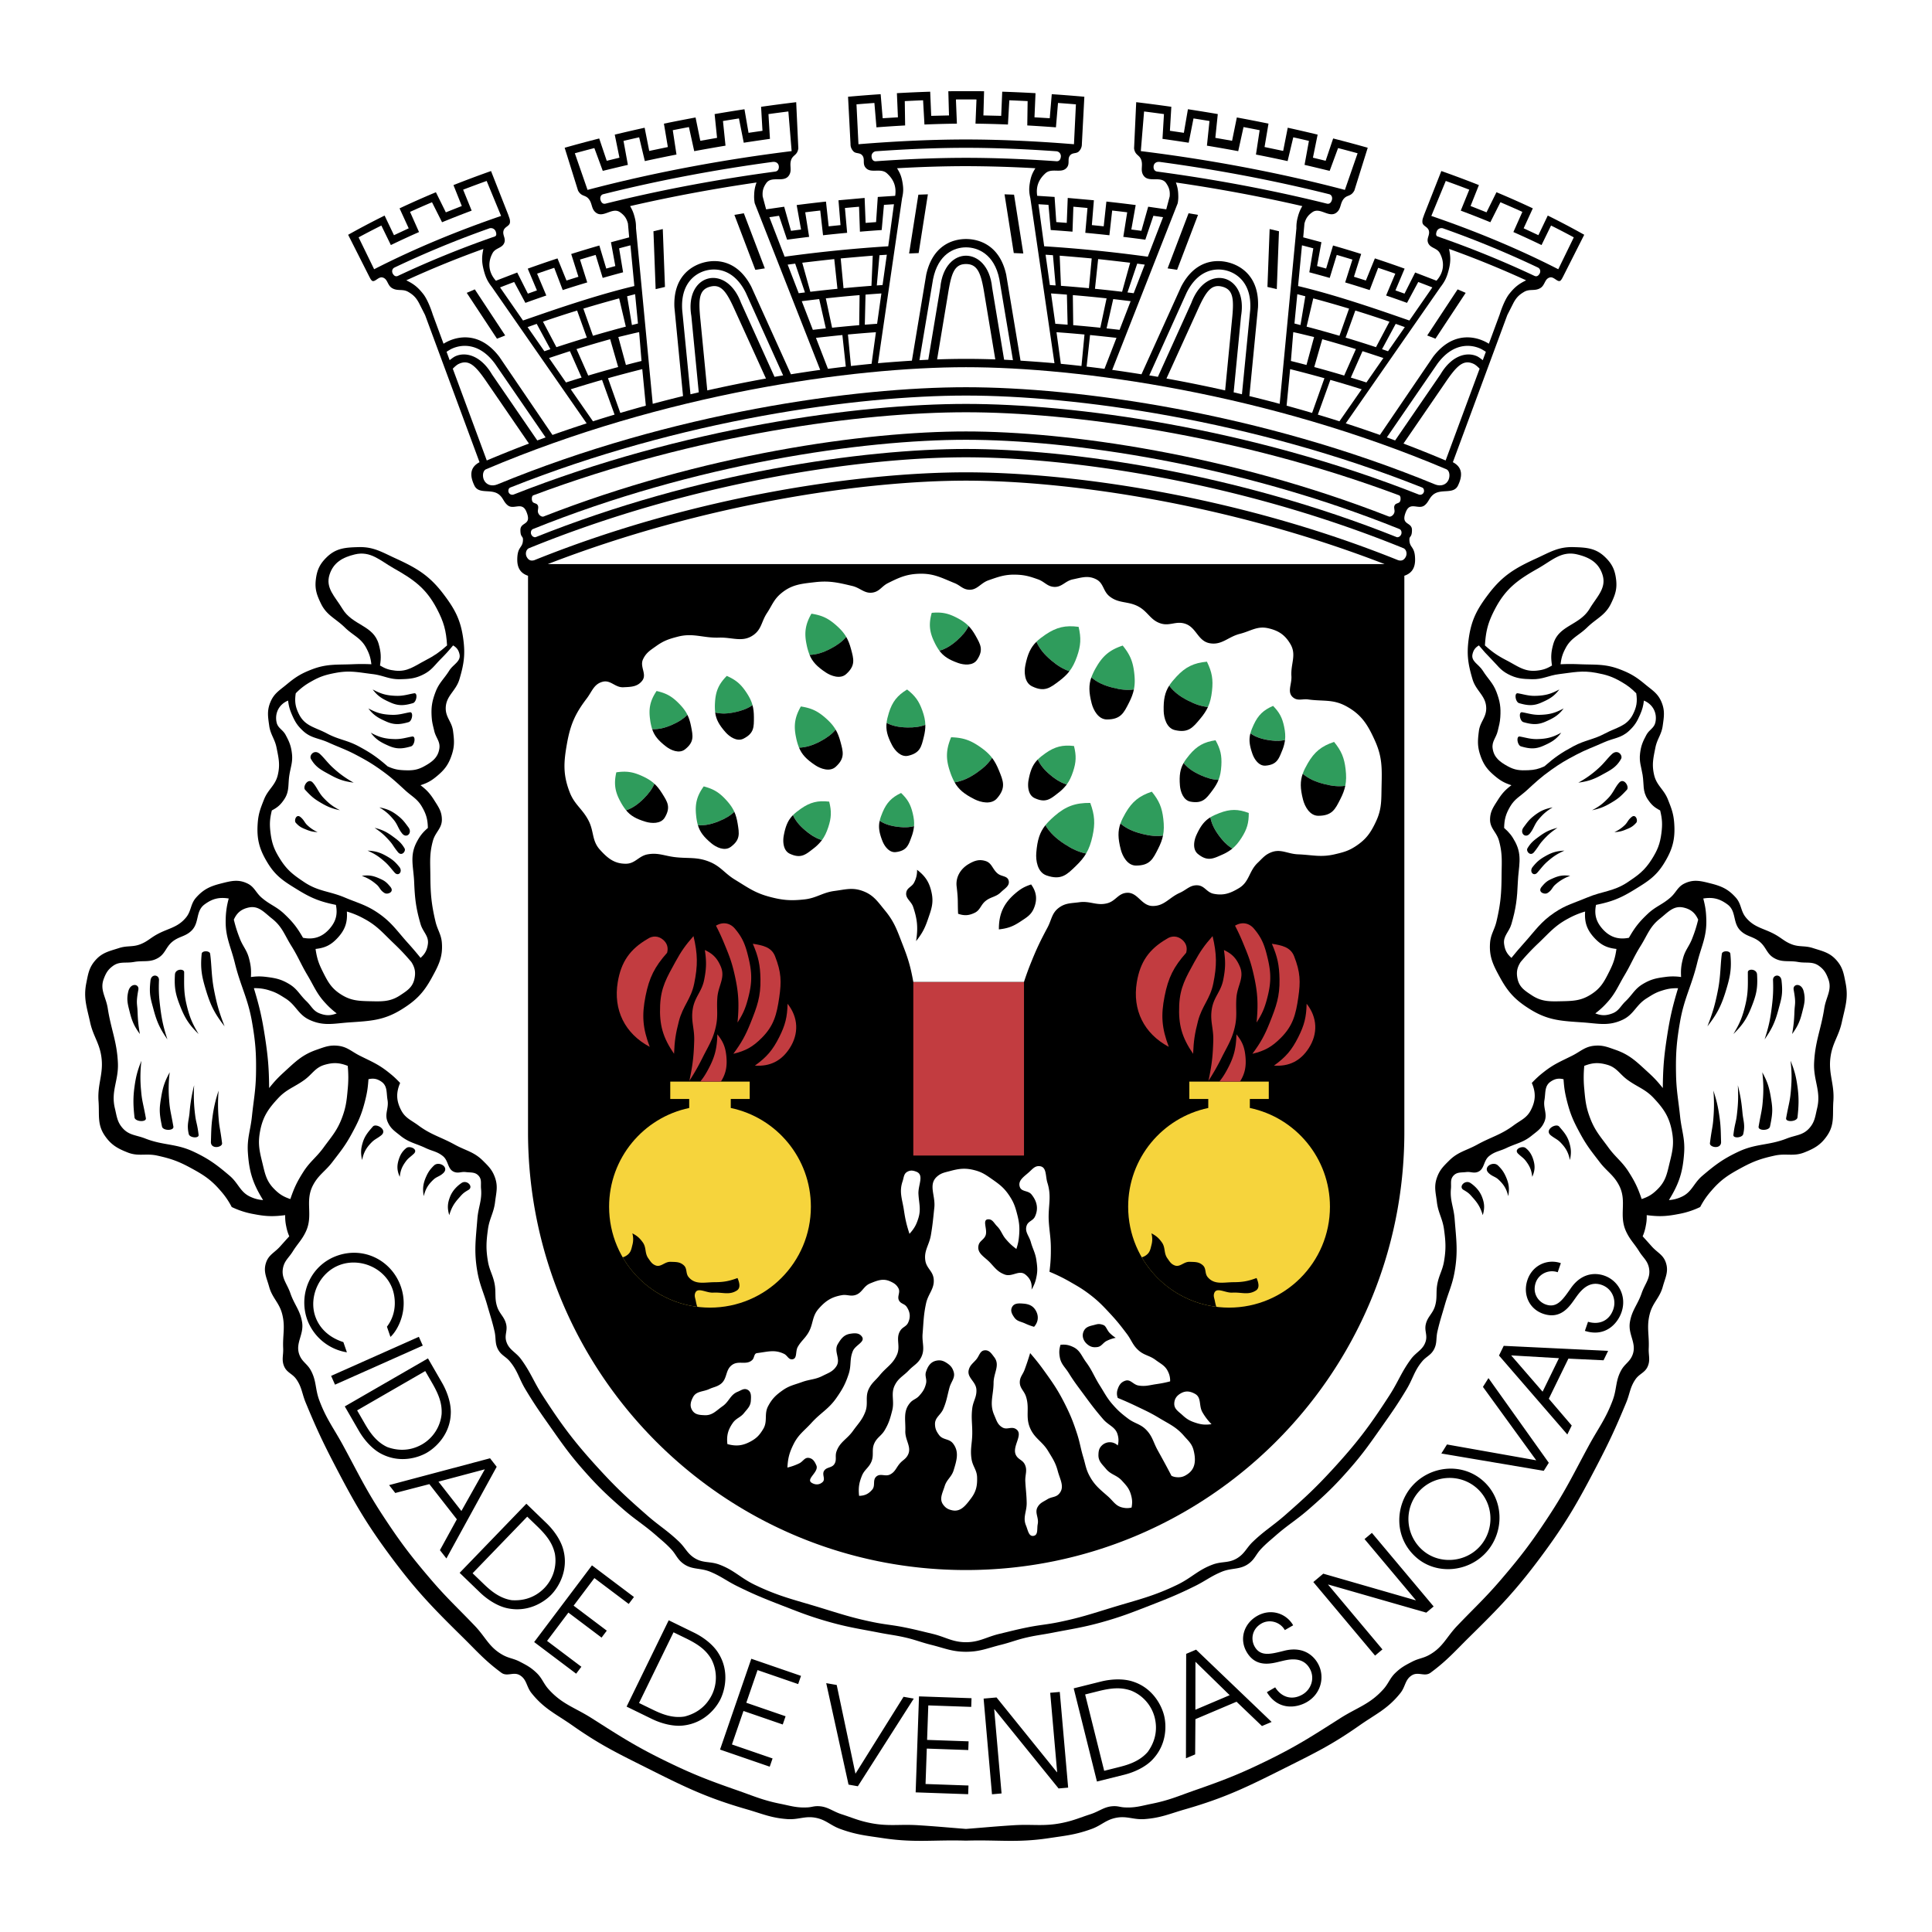 <svg xmlns="http://www.w3.org/2000/svg" width="2500" height="2500" viewBox="0 0 192.756 192.756"><g fill-rule="evenodd" clip-rule="evenodd"><path fill="#fff" d="M0 0h192.756v192.756H0V0z"/><path d="M54.654 56.279c15.771-6.101 31.748-8.324 41.724-8.324 9.977 0 25.993 2.223 41.764 8.324H54.654zm41.724 100.364c-24.133 0-43.697-19.562-43.697-43.695V57.444c-.614-.204-1.073-.642-1.073-1.593 0-1.402.569-1.123.569-2.03 0-.367-.256-.185-.256-.944 0-.852 1.197-.413.588-1.848-.431-1.012-1.245-.141-1.841-.606-.412-.32-.442-.7-.834-1.044-.785-.688-2.055.002-2.505-.939-.401-.837-.555-1.766.514-2.325l-5.431-14.68-.614-1.21c-.285-.525-.549-.799-1.064-1.102-.565-.333-1.081-.04-1.636-.39-.467-.294-.409-.927-.947-1.052-.428-.1-.811.61-1.092.273-.097-.116-.118-.178-.192-.31l-2.133-4.219a79.942 79.942 0 0 1 3.638-1.917l.935 1.958 1.47-.687-.913-1.99a89.245 89.245 0 0 1 3.626-1.609l.992 2.005 1.593-.631-.833-2.087c1.239-.491 2.489-.958 3.748-1.402l1.721 4.369c.093.3.18.414.171.719-.012.408-.506.443-.635.83-.149.448.227.76.078 1.208-.196.585-.88.516-1.177 1.057-.521.95-.401 1.958.329 2.759l2.126-.818 1.062 2.107.906-.323-.917-2.17c.989-.356 1.979-.697 2.968-1.022l.897 2.206 1.191-.374-.721-2.273c.938-.294 1.874-.577 2.808-.846l.69 2.3.904-.25-.435-2.377 1.817-.486-.123-1.379c-.14-.521-.352-.822-.793-1.132-.765-.537-1.653.614-2.396.047-.496-.377-.342-.939-.754-1.406-.339-.382-.708-.188-1.038-.801l-1.333-4.268a134.41 134.41 0 0 1 3.448-.926l.75 2.227 1.269-.309-.469-2.301c.997-.241 1.992-.47 2.982-.688l.458 2.314 1.858-.389-.392-2.333c1.059-.218 2.113-.423 3.157-.616l.474 2.327 1.67-.293-.244-2.372c1.002-.173 1.996-.333 2.979-.483l.406 2.353 1.391-.203-.139-2.394c1.187-.169 2.356-.323 3.503-.46l.213 4.61c-.101.689-.514.633-.701 1.108-.228.58.108 1.056-.228 1.58-.505.787-1.733.009-2.269.775-.309.442-.404.798-.358 1.335l.342 1.283 1.803-.262.679 2.405 1.003-.13-.436-2.441c.991-.128 1.966-.243 2.924-.347l.269 2.469 1.181-.121-.202-2.477 2.608-.234.099 2.489 1.044-.079.17-2.509 1.736-.112c.134-.897-.132-1.622-.825-2.248-.654-.59-1.668.101-2.171-.622-.275-.395.02-.844-.312-1.194-.26-.275-.639-.111-.883-.4a1 1 0 0 1-.266-.711l-.247-4.711c1.117-.1 2.202-.185 3.253-.255l.202 2.4 1.521-.093-.102-2.408c1.159-.065 2.269-.114 3.321-.148l.102 2.411 1.775-.042-.067-2.413c.611-.01 2.957-.01 3.566 0l-.066 2.413 1.775.042.102-2.411c1.053.034 2.162.083 3.322.148l-.104 2.408 1.523.093.201-2.4c1.051.071 2.135.156 3.252.255l-.248 4.709a.997.997 0 0 1-.268.711c-.242.289-.621.125-.881.4-.33.35-.037.799-.311 1.194-.504.723-1.518.031-2.172.622-.693.626-.961 1.351-.824 2.248l1.734.112.17 2.509 1.045.079.098-2.489 2.609.234-.203 2.477 1.182.121.268-2.469c.959.104 1.934.219 2.924.347l-.436 2.441 1.004.13.678-2.405 1.803.262.342-1.283c.047-.537-.049-.893-.357-1.335-.535-.767-1.764.011-2.268-.775-.336-.524 0-1-.229-1.58-.186-.475-.6-.419-.699-1.108l.213-4.61c1.146.138 2.314.291 3.504.46l-.141 2.394 1.391.203.406-2.353c.982.15 1.977.311 2.979.483l-.244 2.372 1.67.293.475-2.327c1.045.193 2.098.397 3.158.616l-.393 2.333 1.857.389.457-2.314c.99.217 1.986.447 2.982.688l-.469 2.301 1.268.309.75-2.227c1.148.292 2.299.6 3.449.926l-1.334 4.268c-.33.613-.699.419-1.037.801-.412.467-.26 1.029-.754 1.406-.744.567-1.633-.584-2.396-.047-.441.31-.652.611-.793 1.132l-.123 1.379 1.816.486-.434 2.377.904.25.689-2.3c.934.269 1.871.551 2.807.846l-.721 2.273 1.191.374.898-2.206c.988.325 1.979.666 2.967 1.022l-.916 2.17.906.323 1.062-2.107 2.125.818c.73-.801.85-1.809.33-2.759-.297-.541-.982-.472-1.178-1.057-.15-.447.227-.76.078-1.208-.129-.387-.623-.422-.635-.83-.01-.305.078-.419.17-.719l1.721-4.369c1.258.444 2.51.912 3.748 1.402l-.832 2.087 1.592.631.992-2.005a90.859 90.859 0 0 1 3.627 1.609l-.914 1.99 1.471.687.936-1.958a79.488 79.488 0 0 1 3.637 1.917l-2.133 4.219c-.074.132-.096.193-.191.31-.281.337-.664-.373-1.092-.273-.539.125-.48.757-.947 1.052-.555.35-1.07.056-1.637.39-.514.303-.779.577-1.062 1.102l-.613 1.21-5.432 14.68c1.068.559.914 1.488.514 2.325-.451.941-1.721.251-2.506.939-.393.344-.424.724-.834 1.044-.596.466-1.412-.405-1.842.606-.609 1.435.588.996.588 1.848 0 .76-.256.578-.256.944 0 .907.568.627.568 2.03 0 .951-.457 1.389-1.072 1.593v55.503c.003 24.135-19.6 43.698-43.734 43.698z"/><path d="M61.316 41.367l-1.25-3.466c-1.04.296-2.08.61-3.124.939l2.219 3.193c.719-.23 1.438-.451 2.155-.666zM60.659 37.735l1.229 3.463c.854-.251 1.7-.492 2.546-.724l-.354-3.646c-1.155.289-2.282.589-3.421.907zM56.861 35.036c-.648.208-1.576.514-2.084.684l1.692 2.438a107 107 0 0 1 1.557-.487l-1.165-2.635zM58.688 37.47c.998-.298 1.995-.581 2.987-.85l-.8-2.777c-1.116.31-2.235.638-3.356.986l1.169 2.641zM63.768 33.137c-.687.145-1.387.327-2.078.488l.759 2.788c.519-.137 1.038-.27 1.555-.398l-.236-2.878zM63.65 32.276l-.284-2.925-.799.207.481 2.872.602-.154zM59.161 33.501c1.096-.322 2.189-.626 3.277-.913l-.665-2.819c-1.186.32-2.378.661-3.572 1.022l.96 2.71zM55.514 34.638c1.013-.334 2.024-.652 3.034-.955l-.97-2.701c-1.134.351-2.271.721-3.406 1.112l1.342 2.544zM52.638 32.636l1.674 2.406.6-.203-1.364-2.527c-.304.106-.606.214-.91.324zM60.131 27.727c.68-.193 1.358-.38 2.035-.56l-.397-2.391c.377-.102.754-.201 1.13-.299l.389 4.062c-4.41 1.036-9.833 3.011-11.108 3.437l-2.29-3.301c.469-.184.938-.364 1.408-.541l1.12 2.083a108.09 108.09 0 0 1 2.087-.734l-.918-2.18c.569-.199 1.14-.394 1.709-.583l.847 2.22c.816-.265 1.631-.519 2.445-.762l-.721-2.279c.52-.159 1.041-.314 1.56-.466l.704 2.294zM48.554 18.053l1.44 3.491c-4.354 1.491-8.625 3.25-12.666 5.318l-1.55-3.181a79.721 79.721 0 0 1 2.27-1.179l.949 1.947c.926-.448 1.863-.88 2.809-1.298l-.896-2.012c.725-.33 1.456-.65 2.191-.961l1.003 1.995c.978-.401 1.962-.787 2.953-1.158l-.85-2.091c.78-.3 1.562-.59 2.347-.871zM58.619 18.946l-1.267-3.655c.649-.178 1.298-.35 1.947-.518l.84 2.275c.557-.136 1.715-.416 2.505-.599l-.436-2.392c.521-.123 1.042-.242 1.561-.358l.566 2.373c1.057-.23 2.111-.448 3.158-.653l-.37-2.429c.539-.108 1.076-.212 1.611-.313l.529 2.404c1.049-.194 2.09-.377 3.122-.548l-.254-2.459a149.91 149.91 0 0 1 1.594-.257l.479 2.423a178.17 178.17 0 0 1 2.614-.385l-.148-2.472c.668-.092 1.33-.18 1.985-.262l.327 3.955c-6.328.782-13.323 2.016-20.363 3.87zM78.282 25.612L76.76 21.67l.963-.142.805 2.385c.742-.1 1.475-.194 2.199-.282l-.389-2.45c.504-.062 1.003-.121 1.499-.176l.278 2.466c.814-.09 1.616-.171 2.404-.244l-.219-2.476c.475-.044.944-.087 1.408-.126l.088 2.49c.736-.062 1.46-.117 2.171-.165l.225-2.512.998-.062-.57 4.196c-3.182.2-6.661.532-10.338 1.04zM84.385 36.575l-.34-3.149c-.773.076-2.064.217-2.637.281l1.197 3.091c.6-.079 1.194-.153 1.78-.223zM84.6 33.374l.3 3.142c.699-.08 1.383-.153 2.058-.218l.433-3.153c-.909.064-1.841.141-2.791.229zM81.098 32.909c.436-.051.868-.099 1.296-.146l-.663-2.923c-.525.06-1.381.164-1.738.208l1.105 2.861zM83.018 32.697c.919-.095 1.821-.18 2.704-.254l.039-3c-1.095.092-2.219.199-3.368.324l.625 2.93zM86.283 32.396c.413-.033.821-.064 1.226-.093l.427-3.026c-.52.035-1.048.074-1.582.117l-.071 3.002zM79.336 26.302l-.75.1 1.102 2.852.622-.078-.974-2.874zM80.847 29.11c.917-.109 1.818-.208 2.704-.296l-.316-2.964c-1.004.104-2.727.308-3.194.363l.806 2.897zM84.158 28.754c.949-.09 1.879-.17 2.788-.238l.127-3.006c-.976.074-2.692.229-3.195.275l.28 2.969zM88.479 25.414l-.734.048-.266 3.016.574-.04.426-3.024zM44.862 35.936s.352-.289.553-.383c1.058-.493 2.571-.065 3.667 1.796l4.523 6.594.829-.303-5.048-7.35c-1.521-2.071-3.266-1.984-4.323-1.491-.169.08-.509.3-.509.3l.308.837z" fill="#fff"/><path d="M40.536 27.968c.749.364 1.153.689 1.675 1.346.55.691.96 2.052.96 2.052l1.081 2.928a4.37 4.37 0 0 1 .459-.249c1.175-.548 3.267-.86 5.104 1.55l5.305 7.8c1.138-.404 2.275-.788 3.41-1.156l-9.435-13.576c-.438-.566-.629-.953-.814-1.644-.221-.824-.234-1.353-.054-2.186a96.512 96.512 0 0 0-7.691 3.135zM48.77 22.803a98.154 98.154 0 0 0-9.42 3.893c-.243.128-.282.414-.149.628.113.182.272.31.512.196a98.78 98.78 0 0 1 9.653-3.928c.204-.074.159-.318.089-.506a.512.512 0 0 0-.685-.283zM77.079 16.155c-5.344.723-11.102 1.768-16.922 3.228-.243.083-.314.355-.237.592.074.225.223.41.5.34 5.827-1.449 11.586-2.483 16.923-3.197.288-.039.388-.288.359-.538-.034-.292-.275-.468-.623-.425zM81.832 36.904l-6.534-16.626a3.547 3.547 0 0 1-.052-.891 3.52 3.52 0 0 1 .235-1.179c-4.042.587-8.297 1.36-12.615 2.355.239.421.335.656.446 1.078.113.427.145.682.142 1.124l1.669 17.525c1.015-.272 2.021-.53 3.023-.774l-.86-8.854c-.141-3.028 1.662-4.133 2.914-4.469 1.252-.335 3.366-.28 4.758 2.413l3.953 8.737c.925-.147 2.006-.312 2.921-.439z" fill="#fff"/><path d="M78.133 37.453l-3.719-8.238c-1.139-2.303-2.872-2.521-3.999-2.219-1.126.302-2.519 1.356-2.353 3.92l.826 8.421.827-.194-.739-7.61c-.357-2.131.527-3.432 1.655-3.734 1.126-.302 2.543.383 3.299 2.406l3.343 7.392.86-.144zM131.482 41.367l1.248-3.466c1.041.296 2.08.61 3.125.939l-2.219 3.193c-.72-.23-1.437-.451-2.154-.666zM132.139 37.735l-1.23 3.463c-.852-.251-1.699-.492-2.545-.724l.354-3.646c1.155.289 2.282.589 3.421.907zM135.938 35.036c.648.208 1.576.514 2.084.684l-1.693 2.438c-.52-.167-1.037-.329-1.557-.487l1.166-2.635zM134.109 37.47c-.998-.298-1.994-.581-2.986-.85l.801-2.777c1.115.31 2.234.638 3.355.986l-1.17 2.641zM129.029 33.137c.688.145 1.389.327 2.078.488l-.758 2.788c-.52-.137-1.039-.27-1.555-.398l.235-2.878zM129.148 32.276l.284-2.925.798.207-.48 2.872-.602-.154zM133.637 33.501a122.195 122.195 0 0 0-3.277-.913l.664-2.819c1.188.32 2.379.661 3.572 1.022l-.959 2.71zM137.283 34.638a116.352 116.352 0 0 0-3.033-.955l.971-2.701c1.133.351 2.27.721 3.406 1.112l-1.344 2.544zM140.158 32.636l-1.674 2.406-.598-.203 1.363-2.527c.304.106.606.214.909.324zM132.666 27.727c-.68-.193-1.357-.38-2.035-.56l.398-2.391c-.379-.102-.754-.201-1.131-.299l-.389 4.062c4.41 1.036 9.832 3.011 11.107 3.437l2.289-3.301c-.467-.184-.938-.364-1.406-.541l-1.121 2.083c-.695-.253-1.391-.497-2.086-.734l.918-2.18c-.57-.199-1.139-.394-1.709-.583l-.848 2.22c-.816-.265-1.631-.519-2.445-.762l.723-2.279c-.521-.159-1.041-.314-1.562-.466l-.703 2.294zM144.244 18.053l-1.441 3.491c4.354 1.491 8.625 3.25 12.666 5.318l1.549-3.181a75.886 75.886 0 0 0-2.27-1.179l-.949 1.947a89.606 89.606 0 0 0-2.809-1.298l.896-2.012c-.725-.33-1.455-.65-2.189-.961l-1.004 1.995a104.99 104.99 0 0 0-2.953-1.158l.85-2.091c-.779-.3-1.561-.59-2.346-.871zM134.18 18.946l1.268-3.655c-.65-.178-1.299-.35-1.947-.518l-.84 2.275c-.557-.136-1.715-.416-2.506-.599l.438-2.392c-.521-.123-1.043-.242-1.562-.358l-.566 2.373c-1.057-.23-2.111-.448-3.158-.653l.369-2.429c-.537-.108-1.074-.212-1.609-.313l-.529 2.404c-1.049-.194-2.09-.377-3.123-.548l.256-2.459c-.535-.089-1.066-.175-1.596-.257l-.479 2.423c-.881-.136-1.754-.265-2.615-.385l.148-2.472c-.668-.092-1.33-.18-1.984-.262l-.326 3.955c6.324.782 13.32 2.016 20.361 3.87zM114.516 25.612l1.521-3.942-.963-.142-.805 2.385c-.74-.1-1.475-.194-2.197-.282l.389-2.45c-.504-.062-1.004-.121-1.5-.176l-.277 2.466c-.814-.09-1.615-.171-2.404-.244l.219-2.477c-.475-.044-.945-.087-1.408-.126l-.088 2.49c-.738-.062-1.461-.117-2.172-.165l-.225-2.512-.998-.062.57 4.196c3.181.201 6.66.533 10.338 1.041zM108.412 36.575l.342-3.149c.771.076 2.064.217 2.637.281l-1.197 3.091c-.602-.079-1.196-.153-1.782-.223zM108.199 33.374l-.301 3.142a114.36 114.36 0 0 0-2.059-.218l-.432-3.153c.909.064 1.841.141 2.792.229zM111.699 32.909c-.436-.051-.867-.099-1.295-.146l.662-2.923c.525.06 1.381.164 1.738.208l-1.105 2.861zM109.779 32.697c-.918-.095-1.82-.18-2.703-.254l-.039-3c1.096.092 2.219.199 3.367.324l-.625 2.93zM106.516 32.396c-.414-.033-.822-.064-1.227-.093l-.426-3.026c.52.035 1.047.074 1.582.117l.071 3.002zM113.461 26.302l.75.1-1.102 2.852-.621-.078.973-2.874zM111.951 29.11c-.918-.109-1.82-.208-2.705-.296l.316-2.964c1.004.104 2.729.308 3.193.363l-.804 2.897zM108.641 28.754c-.949-.09-1.879-.17-2.789-.238l-.127-3.006c.977.074 2.693.229 3.195.275l-.279 2.969zM104.318 25.414l.735.048.265 3.016-.574-.04-.426-3.024zM147.936 35.936s-.352-.289-.553-.383c-1.057-.493-2.572-.065-3.666 1.796l-4.525 6.594-.828-.303 5.049-7.35c1.521-2.071 3.266-1.984 4.322-1.491.17.08.51.3.51.3l-.309.837z" fill="#fff"/><path d="M152.262 27.968c-.748.364-1.152.689-1.676 1.346-.549.691-.959 2.052-.959 2.052l-1.082 2.928a4.37 4.37 0 0 0-.459-.249c-1.174-.548-3.266-.86-5.104 1.55l-5.307 7.8a126.757 126.757 0 0 0-3.41-1.156l9.438-13.576c.436-.566.629-.953.812-1.644.221-.824.234-1.353.055-2.186a96.534 96.534 0 0 1 7.692 3.135zM144.027 22.803a98.048 98.048 0 0 1 9.42 3.893c.242.128.283.414.148.628-.111.182-.271.31-.512.196a98.662 98.662 0 0 0-9.652-3.928c-.205-.074-.16-.318-.09-.506a.514.514 0 0 1 .686-.283zM115.719 16.155c5.344.723 11.102 1.768 16.922 3.228.244.083.314.355.236.592-.072.225-.221.41-.5.34-5.826-1.449-11.586-2.483-16.922-3.197-.289-.039-.389-.288-.359-.538.033-.292.275-.468.623-.425zM110.965 36.904l6.535-16.626c.059-.343.07-.543.053-.891a3.521 3.521 0 0 0-.236-1.179c4.043.587 8.297 1.36 12.615 2.355a3.868 3.868 0 0 0-.445 1.078 3.712 3.712 0 0 0-.143 1.124l-1.67 17.525c-1.014-.272-2.021-.53-3.023-.774l.861-8.854c.141-3.028-1.662-4.133-2.914-4.469s-3.367-.28-4.758 2.413l-3.955 8.737c-.924-.147-2.004-.312-2.92-.439z" fill="#fff"/><path d="M114.664 37.453l3.719-8.238c1.139-2.303 2.873-2.521 3.998-2.219 1.127.302 2.52 1.356 2.354 3.92l-.826 8.421-.826-.194.738-7.61c.357-2.131-.527-3.432-1.654-3.734-1.127-.302-2.543.383-3.299 2.406l-3.344 7.392-.86-.144zM96.378 13.915c-2.971 0-6.622.138-10.73.475l-.196-3.979a144.28 144.28 0 0 1 1.787-.139l.206 2.432c.986-.075 1.94-.137 2.86-.188l-.035-2.429c.449-.021 1.23-.058 1.826-.082l.137 2.418c1.147-.047 2.23-.075 3.237-.086l-.098-2.413c.343-.003 1.709-.003 2.051 0l-.098 2.413c1.008.011 2.09.039 3.238.086l.137-2.418c.596.024 1.377.061 1.826.082l-.035 2.429c.92.052 1.875.114 2.859.188l.207-2.432c.584.042 1.182.088 1.787.139l-.195 3.979c-4.106-.337-7.801-.475-10.771-.475zM96.378 14.747c-2.537 0-5.563.103-8.954.343a.487.487 0 0 0-.466.546c.022.244.14.473.437.451 3.399-.241 6.441-.341 8.983-.341 2.542 0 5.625.101 9.026.341.295.021.412-.208.436-.451a.489.489 0 0 0-.467-.546c-3.391-.24-6.457-.343-8.995-.343zM96.378 16.578c-2.006 0-4.322.063-6.88.208.322.516.447.848.546 1.43.102.598.091.963-.044 1.555l-2.405 16.467c1.031-.093 2.397-.191 3.385-.255l1.428-8.574c.647-2.961 2.674-3.562 3.971-3.562 1.295 0 3.364.601 4.012 3.562l1.428 8.574c.986.064 2.354.162 3.385.255l-2.406-16.467c-.135-.592-.145-.957-.045-1.555.1-.582.225-.914.547-1.43a124.089 124.089 0 0 0-6.922-.208z" fill="#fff"/><path d="M96.378 24.678c-1.167 0-2.784.658-3.288 3.178l-1.356 8.079.88-.047 1.2-7.199c.206-2.15 1.397-3.178 2.564-3.178s2.399 1.028 2.606 3.178l1.197 7.199.881.047-1.355-8.079c-.504-2.52-2.162-3.178-3.329-3.178zM96.378 36.636c-11.317 0-30.095 2.62-47.917 10.195-.292.157-.347.659-.186 1.037.219.512.79.691 1.352.459 17.467-7.194 35.685-9.693 46.751-9.693 11.067 0 29.327 2.499 46.792 9.693.562.232 1.135.053 1.354-.459.16-.378.105-.88-.188-1.037-17.822-7.575-36.641-10.195-47.958-10.195z" fill="#fff"/><path d="M96.378 39.466c-10.797 0-28.403 2.38-45.475 9.177-.156.06-.225.281-.161.461.071.202.28.303.495.238 16.968-6.696 34.414-9.043 45.141-9.043 10.727 0 28.213 2.348 45.182 9.043.215.065.424-.036.494-.238.064-.18-.006-.401-.16-.461-17.072-6.796-34.718-9.177-45.516-9.177z" fill="#fff"/><path d="M96.378 43.045c-10.068 0-26.246 2.263-42.158 8.492-.148.05-.427-.09-.529-.371-.104-.288.109-.523-.053-.782-.135-.214-.437-.138-.531-.372-.087-.214-.057-.511.081-.587 16.343-6.122 32.874-8.294 43.19-8.294 10.315 0 26.887 2.172 43.231 8.294.137.076.168.373.08.587-.094.234-.396.157-.529.372-.164.259.051.495-.055.782-.102.281-.379.421-.527.371-15.912-6.229-32.133-8.492-42.2-8.492z" fill="#fff"/><path d="M96.378 43.877c-10.291 0-26.972 2.364-43.22 8.912-.175.085-.238.328-.159.528.073.186.244.3.426.281 16.166-6.467 32.716-8.806 42.953-8.806 10.235 0 26.827 2.339 42.995 8.806.182.019.352-.096.426-.281.078-.2.016-.443-.16-.528-16.248-6.547-32.969-8.912-43.261-8.912z" fill="#fff"/><path d="M96.378 47.124c-10.251 0-26.893 2.248-43.063 8.763-.387.122-.619-.042-.769-.333-.159-.309-.064-.734.234-.861 16.37-6.666 33.227-9.067 43.599-9.067s27.27 2.401 43.639 9.067c.299.126.393.552.234.861-.15.291-.383.455-.77.333-16.17-6.515-32.853-8.763-43.104-8.763zM52.772 44.255l-4.106-5.986c-1.176-1.737-1.842-2.455-2.898-1.962-.27.126-.593.479-.593.479l3.391 9.156c1.398-.592 2.8-1.154 4.206-1.687zM70.565 38.951c1.991-.447 3.945-.841 5.855-1.185l-3.06-6.727c-.856-1.915-1.388-2.737-2.514-2.436-1.127.302-1.176 1.279-.959 3.366l.678 6.982zM140.025 44.255l4.107-5.986c1.176-1.737 1.842-2.455 2.898-1.962.27.126.592.479.592.479l-3.391 9.156a117.063 117.063 0 0 0-4.206-1.687zM122.232 38.951c-1.99-.447-3.945-.841-5.854-1.185l3.059-6.727c.855-1.915 1.387-2.737 2.514-2.436 1.127.302 1.176 1.279.959 3.366l-.678 6.982zM96.378 26.343c-1.167 0-1.466.932-1.798 3.003l-1.084 6.511a80.7 80.7 0 0 1 5.804 0l-1.084-6.511c-.329-2.072-.671-3.003-1.838-3.003z" fill="#fff"/><path d="M46.566 29.218l3.017 4.574.822-.322-3.033-4.599-.806.347zM65.195 23.073l.219 5.774.93-.219-.218-5.775-.931.22zM76.306 26.776l-2.093-5.498-.942.16 2.087 5.483.948-.145zM91.625 19.423l-.923 5.866.951-.041.922-5.86-.95.035zM101.172 19.423l.924 5.866-.951-.041-.922-5.86.949.035zM146.232 29.218l-3.017 4.574-.822-.322 3.033-4.599.806.347zM127.604 23.073l-.219 5.774-.932-.219.219-5.775.932.22zM116.492 26.776l2.092-5.498.943.16-2.088 5.483-.947-.145z"/><path d="M102.164 115.289H91.121V97.967h11.043v17.322z" fill="#c23c40"/><path d="M60.77 120.395c0-4.85 3.428-8.896 7.992-9.852v-.898h-1.89v-1.734h7.927v1.734h-1.891v.898c4.565.955 7.993 5.002 7.993 9.852 0 5.559-4.507 10.066-10.066 10.066-5.559 0-10.065-4.508-10.065-10.066z" fill="#f6d43c"/><path d="M62.125 125.443c.165-.043.326-.125.479-.242.333-.262.384-.561.485-.973a2.163 2.163 0 0 0 0-1.178c.476.248.727.465 1.04.9.384.535.172 1.061.555 1.596.223.311.342.543.694.693.56.242.916-.367 1.525-.346.531.018.924-.01 1.318.346.369.334.166.799.485 1.18.661.787 1.559.512 2.587.506.907-.004 1.438-.102 2.289-.416.188.449.342.986-.07 1.248-.763.486-1.437.154-2.358.209-.702.041-1.583-.6-1.803.068-.093.283.013.471.07.764.042.225.088.41.147.582a10.07 10.07 0 0 1-7.443-4.937z"/><path d="M64.823 104.443c-.7-1.854-.804-3.119-.417-5.062.368-1.846.9-2.914 2.15-4.32.143-.519-.001-.975-.417-1.318-.459-.379-1.033-.405-1.525-.069-1.77 1.029-2.647 2.3-2.982 4.32-.458 2.768.713 5.133 3.191 6.449zM67.25 105.137c.052-1.283.161-2.016.485-3.26.397-1.525 1.209-2.199 1.525-3.744.371-1.811.354-2.938-.069-4.737-.81.917-1.215 1.494-1.803 2.565-.86 1.568-1.444 2.537-1.526 4.322-.09 1.967.272 3.233 1.388 4.854zM75.316 106.316c1.508.104 2.646-.465 3.468-1.734.941-1.455.865-3.078-.208-4.438-.032 1.336-.231 2.133-.832 3.328-.656 1.303-1.244 1.993-2.428 2.844zM73.167 105.137c1.236-.295 1.946-.693 2.843-1.596 1.205-1.211 1.486-2.332 1.734-4.021.234-1.596.208-2.518-.416-4.113-.362-.924-1.238-1.093-2.219-1.248.559 1.296.738 2.126.763 3.537.031 1.727-.331 2.717-.971 4.32-.517 1.293-.909 2-1.734 3.121z" fill="#c23c40"/><path d="M73.583 102.016c.542-.846.781-1.387 1.04-2.357.407-1.523.433-2.51.069-4.043-.296-1.248-.554-2.011-1.386-2.982-.465-.542-1.179-.694-1.873-.278a20.7 20.7 0 0 1 .833 1.803c.447 1.083.702 1.703.971 2.843.449 1.908.529 3.062.346 5.014zM68.776 107.842c.569-.891.865-1.412 1.339-2.357.592-1.182 1.044-1.828 1.317-3.121.23-1.086.051-1.736.139-2.844.095-1.203.81-1.959.347-3.072-.346-.83-.781-1.285-1.596-1.664.174 1.15.158 1.84-.069 2.98-.235 1.18-.927 1.682-1.13 2.865-.211 1.227.173 1.945.138 3.189-.045 1.58-.154 2.479-.485 4.024zM71.924 107.91h-2.06c.29-.354.48-.645.735-1.109.702-1.275.938-2.15.971-3.605.587.727.815 1.289.902 2.219.093.999-.061 1.737-.548 2.495z" fill="#c23c40"/><path d="M112.557 120.395c0-4.85 3.428-8.896 7.992-9.852v-.898h-1.889v-1.734h7.926v1.734h-1.889v.898c4.564.955 7.992 5.002 7.992 9.852 0 5.559-4.506 10.066-10.066 10.066-5.559 0-10.066-4.508-10.066-10.066z" fill="#f6d43c"/><path d="M113.914 125.443a1.34 1.34 0 0 0 .477-.242c.334-.262.385-.561.486-.973a2.163 2.163 0 0 0 0-1.178c.477.248.727.465 1.041.9.383.535.172 1.061.555 1.596.223.311.342.543.693.693.561.242.916-.367 1.525-.346.531.018.924-.01 1.318.346.367.334.164.799.484 1.18.662.787 1.559.512 2.588.506.906-.004 1.438-.102 2.287-.416.189.449.344.986-.068 1.248-.764.486-1.436.154-2.357.209-.703.041-1.584-.6-1.805.068-.092.283.014.471.07.764.043.225.088.41.146.582a10.067 10.067 0 0 1-7.44-4.937z"/><path d="M116.611 104.443c-.701-1.854-.805-3.119-.416-5.062.367-1.846.898-2.914 2.148-4.32.145-.519 0-.975-.416-1.318-.459-.379-1.033-.405-1.525-.069-1.77 1.029-2.646 2.3-2.982 4.32-.457 2.768.713 5.133 3.191 6.449zM119.037 105.137c.053-1.283.162-2.016.486-3.26.398-1.525 1.209-2.199 1.525-3.744.371-1.811.355-2.938-.068-4.737-.811.917-1.215 1.494-1.805 2.565-.859 1.568-1.443 2.537-1.525 4.322-.089 1.967.272 3.233 1.387 4.854zM127.104 106.316c1.508.104 2.646-.465 3.467-1.734.941-1.455.867-3.078-.207-4.438-.033 1.338-.232 2.133-.832 3.328-.655 1.303-1.245 1.993-2.428 2.844zM124.953 105.137c1.238-.295 1.947-.693 2.844-1.596 1.205-1.211 1.486-2.332 1.734-4.021.232-1.596.207-2.518-.416-4.113-.361-.924-1.238-1.093-2.219-1.248.557 1.296.736 2.126.762 3.537.031 1.727-.332 2.717-.971 4.32-.515 1.293-.908 2-1.734 3.121z" fill="#c23c40"/><path d="M125.369 102.016c.543-.846.781-1.387 1.041-2.357.406-1.523.434-2.51.068-4.043-.295-1.248-.555-2.011-1.387-2.982-.465-.542-1.178-.694-1.871-.278a20.4 20.4 0 0 1 .832 1.803c.447 1.083.701 1.703.971 2.843.452 1.908.53 3.062.346 5.014zM120.564 107.842a22.79 22.79 0 0 0 1.338-2.357c.592-1.182 1.043-1.828 1.318-3.121.229-1.086.051-1.736.139-2.844.096-1.203.809-1.959.346-3.072-.346-.83-.779-1.285-1.594-1.664.174 1.15.156 1.84-.07 2.98-.234 1.18-.928 1.682-1.131 2.865-.211 1.227.174 1.945.139 3.189-.045 1.58-.153 2.479-.485 4.024zM123.711 107.91h-2.059c.289-.354.48-.645.736-1.109.701-1.275.936-2.15.971-3.605.586.727.814 1.289.9 2.219.095.999-.062 1.737-.548 2.495z" fill="#c23c40"/><path d="M72.572 144.076c.886.244 1.535.168 2.34-.273.6-.33.889-.654 1.239-1.24.463-.775.062-1.465.482-2.264.39-.738.763-1.1 1.445-1.582.668-.473 1.159-.547 1.928-.826.79-.289 1.316-.238 2.065-.621.584-.297 1.02-.414 1.377-.963.469-.721-.301-1.463.138-2.203.319-.539.612-.932 1.23-1.033.462-.074.896-.104 1.171.275.389.537-.64.834-.895 1.447-.347.83-.135 1.414-.413 2.271-.326 1.004-.627 1.543-1.23 2.408-.781 1.123-1.56 1.467-2.479 2.479-.729.803-1.305 1.156-1.79 2.125-.423.846-.569 1.398-.62 2.342a5.52 5.52 0 0 0 1.17-.414c.393-.182.536-.613.964-.549.413.061.594.373.758.756.272.643-1.069 1.346-.482 1.721.362.232.787.227 1.102-.068.316-.295-.08-.727.138-1.102.244-.418.769-.283 1.033-.688.267-.41.049-.775.207-1.24.331-.975 1.046-1.227 1.644-2.064.517-.727.923-1.086 1.239-1.918.318-.838-.044-1.465.344-2.273.297-.619.667-.842 1.101-1.377.662-.812 1.309-1.1 1.721-2.064.373-.873-.186-1.623.344-2.41.233-.346.58-.379.757-.758.264-.561.206-1.066-.138-1.582-.211-.318-.567-.289-.757-.619-.241-.42.162-.814-.069-1.24-.2-.369-.444-.516-.826-.689-.714-.32-1.271-.088-1.997.207-.691.283-.794.977-1.514 1.172-.489.131-.8-.086-1.299 0-1.044.178-1.646.576-2.341 1.375-.671.771-.5 1.539-1.032 2.41-.351.572-.701.793-1.033 1.377-.262.459-.025 1.186-.551 1.238-.385.039-.476-.385-.827-.549-.948-.447-1.583-.207-2.685-.07-.325.041-.244.465-.481.689-.584.549-1.342.021-1.997.482-.72.504-.456 1.414-1.17 1.926-.381.273-.676.285-1.102.482-.65.303-1.311.191-1.643.826-.237.453-.344.879-.069 1.309.277.434.715.459 1.23.482.78.035 1.15-.449 1.79-.896.67-.467.758-1.139 1.515-1.445.356-.145.619-.375.964-.207.403.199.371.652.344 1.104-.032.551-.342.807-.688 1.238-.358.445-.772.498-1.102.963-.493.699-.642 1.274-.55 2.123zM120.875 142.09a5.662 5.662 0 0 1-.896-1.17c-.402-.672-.07-1.484-.758-1.859-.471-.258-.902-.324-1.375-.068-.426.23-.672.549-.689 1.031-.02.559.416.791.826 1.172.434.4.746.576 1.309.756.589.191.968.222 1.583.138zM90.738 123.098c.476-.525.689-.904.895-1.584.272-.898.046-1.471 0-2.41-.042-.861.598-1.891-.207-2.201-.325-.127-.588-.168-.895 0-.369.199-.347.564-.482.963-.362 1.068-.029 1.775.138 2.891.139.927.261 1.448.551 2.341z" fill="#fff"/><path d="M111.314 133.475a3.467 3.467 0 0 0-.865.289c-.416.191-.531.58-.982.635-.369.045-.629-.006-.926-.23-.449-.34-.658-.885-.404-1.387.201-.396.551-.471.982-.578.371-.094.52-.174.982 0 .254.096.348.529.635.809.209.2.338.303.578.462zm-8.146-1.098c.426-.471.49-1.068.174-1.619-.273-.473-.67-.648-1.215-.693-.469-.039-.941-.072-1.156.348-.188.369-.008.701.232 1.039.268.379.617.387 1.041.578.35.159.555.236.924.347zM85.712 149.24c.564-.012.942-.189 1.309-.619.347-.408.008-.959.413-1.309.411-.354.894.043 1.377-.207.541-.279.612-.729 1.032-1.17.262-.273.49-.365.688-.688.508-.826-.24-1.51-.207-2.479.039-1.113-.244-1.971.482-2.814.287-.334.6-.361.895-.688.371-.41.563-.701.689-1.24.103-.443-.147-.736 0-1.17.188-.559.456-.982 1.032-1.102.434-.09.737.023 1.102.275.332.229.499.441.62.826.19.609-.246.967-.414 1.584-.228.836-.278 1.336-.619 2.133-.265.619-.839.844-.826 1.516.009.455.141.727.413 1.092.375.502.99.334 1.377.826.646.824.376 1.684.069 2.686-.208.678-.687.904-.895 1.584-.213.695-.572 1.275-.138 1.857.245.328.494.465.895.551.838.18 1.342-.486 1.858-1.17.524-.691.649-1.268.62-2.133-.023-.73-.434-1.07-.55-1.791-.159-.98.056-1.553.068-2.547.014-.99-.123-1.557 0-2.539.094-.736.455-1.117.414-1.859-.045-.83-.98-1.193-.757-1.996.133-.48.439-.646.757-1.033.303-.365.352-.854.826-.895.457-.039.676.324.955.689.602.789-.062 1.553-.068 2.547-.008 1.262-.441 2.08.068 3.236.232.527.322.945.826 1.23.445.252.865-.123 1.309.137.9.533-.49 1.799.068 2.686.242.385.613.424.826.826.314.594.035 1.049.068 1.721.043.832.123 1.301.137 2.135.018.885-.41 1.453-.068 2.271.193.461.266 1.121.758 1.033.477-.086.318-.697.412-1.172.133-.658-.342-1.143 0-1.721.244-.412.559-.504.965-.758.43-.266.838-.172 1.17-.551.586-.666.088-1.412-.137-2.271-.221-.836-.518-1.256-.965-1.996-.584-.965-1.338-1.238-1.789-2.271-.498-1.139-.029-1.977-.414-3.158-.189-.584-.629-.832-.619-1.445.01-.52.305-.752.482-1.24.232-.637.354-1.002.551-1.652.623.725.957 1.15 1.514 1.928.83 1.156 1.285 1.828 1.928 3.098.574 1.137.846 1.811 1.24 3.021.291.898.346 1.436.619 2.34.221.732.258 1.186.619 1.859.512.955 1.049 1.348 1.859 2.064.529.471.752.953 1.445 1.102.342.074.555.074.895 0 .092-.502.074-.816-.068-1.307-.18-.615-.463-.904-.895-1.377-.518-.568-1.094-.58-1.584-1.172-.393-.471-.766-.764-.758-1.377.006-.398.057-.688.344-.963a1.138 1.138 0 0 1 1.584 0 1.889 1.889 0 0 0 0-1.033c-.195-.811-.9-.943-1.445-1.574-.824-.955-1.248-1.529-1.996-2.547-.584-.791-.928-1.23-1.445-2.064-.375-.604-.773-.887-.896-1.584-.084-.477-.066-.775.07-1.24.486-.047.793.004 1.238.207.709.324.846.887 1.309 1.516.629.852.809 1.445 1.377 2.34.486.768.707 1.246 1.307 1.928.529.6.877.896 1.516 1.377.65.49 1.205.516 1.781 1.092.654.656.721 1.256 1.17 2.066.549.986.852 1.547 1.377 2.547.201.09.33.123.551.139.449.029.736-.082 1.102-.346.762-.547.781-1.432.551-2.34-.166-.658-.518-.936-.963-1.445-.783-.898-1.461-1.166-2.479-1.781-.852-.514-1.367-.744-2.264-1.172a33.886 33.886 0 0 0-1.859-.826 1.244 1.244 0 0 1 0-.895c.141-.414.342-.691.758-.826.518-.166.771.393 1.309.482.688.113 1.092-.037 1.781-.139.541-.078.846-.139 1.375-.275a1.963 1.963 0 0 0-.205-.963c-.277-.605-.707-.771-1.24-1.17-.613-.461-1.141-.453-1.711-.965-.588-.525-.693-1.021-1.17-1.652-.588-.775-.924-1.213-1.584-1.928-.801-.863-1.262-1.357-2.203-2.064-.639-.479-1.029-.705-1.721-1.102a17.42 17.42 0 0 0-2.203-1.092c.113-.936.145-1.469.137-2.41-.008-1.023-.143-1.596-.207-2.617-.092-1.5.314-2.418-.137-3.854-.213-.678-.055-1.568-.758-1.652-.488-.061-.732.291-1.102.619-.494.439-1.102.814-.895 1.445.17.516.83.334 1.17.758.547.676.713 1.414.344 2.203-.199.43-.666.447-.826.895-.221.627.236 1.012.414 1.652.195.703.447 1.066.551 1.789.096.666.141 1.066 0 1.723a3.535 3.535 0 0 1-.482 1.23c.076-.631-.121-1.113-.619-1.508-.631-.498-1.312.285-2.064 0-.678-.254-.945-.641-1.438-1.17-.555-.594-1.332-.926-1.17-1.721.092-.453.494-.545.688-.963.273-.594-.377-1.619.275-1.652.438-.023.578.377.887.688.436.439.488.842.895 1.309.361.416.594.631 1.033.963.168-.52.23-.83.275-1.377.068-.832.004-1.324-.207-2.133-.191-.734-.34-1.158-.758-1.791-.512-.777-.957-1.119-1.721-1.652-.619-.43-.984-.701-1.713-.895-.933-.248-1.543-.184-2.477.068-.535.145-.892.188-1.309.551-.912.799-.145 1.893-.275 3.098-.115 1.076-.161 1.688-.344 2.754-.172 1.002-.711 1.545-.551 2.547.12.758.733 1.021.826 1.783.123 1.002-.544 1.488-.757 2.479-.251 1.16-.247 1.844-.345 3.027-.075.912.266 1.52-.138 2.342-.309.631-.755.799-1.239 1.309-.536.564-1.02.754-1.377 1.445-.458.887-.03 1.578-.275 2.547-.203.803-.334 1.273-.757 1.988-.332.559-.767.715-1.033 1.307-.289.645-.017 1.133-.275 1.791-.248.629-.712.816-.963 1.445-.293.731-.36 1.215-.278 1.996zM95.59 91.166c.611.213 1.075.186 1.658-.097.557-.271.592-.779 1.072-1.17.533-.435 1.041-.394 1.533-.877.391-.385.92-.64.779-1.17-.127-.479-.682-.378-1.072-.683-.545-.425-.58-1.065-1.24-1.267-.629-.192-1.09-.037-1.658.292-.862.499-1.326 1.354-1.219 2.245.174 1.443.086 1.477.147 2.727zm4.068 1.56c.885-.1 1.402-.288 2.145-.78.627-.416 1.086-.666 1.365-1.365.34-.854.248-1.596-.293-2.34-.662.22-1.027.426-1.559.877-1.181 1.003-1.666 2.06-1.658 3.608zm-8.26 1.17c.59-.748.86-1.244 1.169-2.145.337-.982.595-1.615.39-2.633-.213-1.054-.607-1.686-1.462-2.34a2.5 2.5 0 0 1-.292 1.268c-.215.438-.685.498-.78.975-.124.617.481.866.683 1.462.426 1.267.497 2.093.292 3.413zm-.277 4.071h11.043a28.3 28.3 0 0 1 .75-2.048c.545-1.349.908-2.09 1.594-3.374.416-.78.42-1.435 1.123-1.968.666-.502 1.238-.448 2.062-.562 1.088-.149 1.756.389 2.811.094.805-.225 1.045-.948 1.875-1.031 1.133-.113 1.471 1.293 2.609 1.312 1.178.02 1.643-.833 2.719-1.312.688-.306 1.027-.795 1.781-.75.701.043.902.704 1.592.843.992.201 1.664-.042 2.531-.562 1.053-.631.982-1.686 1.873-2.53.473-.448.711-.784 1.312-1.031.979-.401 1.648.146 2.703.188 1.426.056 2.268.323 3.656 0 .879-.205 1.406-.34 2.154-.844 1.012-.679 1.451-1.321 1.969-2.422.598-1.273.529-2.156.562-3.562.041-1.772.07-2.881-.656-4.498-.723-1.609-1.352-2.634-2.906-3.468-1.307-.701-2.277-.451-3.748-.656-.584-.081-1.035.176-1.5-.188-.66-.517-.133-1.305-.186-2.141-.08-1.241.531-2.112-.094-3.187-.539-.925-1.191-1.359-2.236-1.593-1.092-.244-1.727.288-2.811.562-1.188.301-1.793 1.149-3 .938-1.23-.217-1.326-1.626-2.529-1.968-.879-.25-1.469.264-2.344 0-1.045-.316-1.277-1.162-2.234-1.687-1.055-.577-1.969-.276-2.906-1.031-.648-.522-.57-1.303-1.311-1.687-.812-.419-1.449-.185-2.344 0-.77.16-1.088.797-1.873.75-.686-.041-.947-.521-1.594-.75-.811-.287-1.295-.438-2.156-.468-1.111-.039-1.746.193-2.797.562-.803.282-1.121 1-1.968.937-.603-.046-.844-.429-1.405-.656-1.298-.525-2.067-.968-3.467-.937-1.295.028-2.028.357-3.187.937-.616.309-.82.819-1.5.938-.831.144-1.24-.462-2.061-.656-1.425-.337-2.281-.545-3.734-.375-1.378.161-2.312.233-3.374 1.125-.723.606-.886 1.181-1.406 1.968-.542.82-.519 1.573-1.312 2.155-1.094.803-2.111.236-3.468.281-1.602.054-2.557-.496-4.109-.094-.887.229-1.409.404-2.155.938-.589.42-1.002.658-1.312 1.312-.361.76.429 1.497-.094 2.155-.48.605-1.102.606-1.874.642-.832.039-1.256-.755-2.062-.548-.872.224-1.048.956-1.593 1.673-1.159 1.524-1.632 2.613-1.968 4.499-.335 1.874-.411 3.099.281 4.873.479 1.227 1.272 1.639 1.875 2.812.553 1.076.315 1.992 1.125 2.891.776.863 1.463 1.424 2.623 1.406.917-.014 1.253-.779 2.156-.937 1.049-.184 1.66.156 2.718.28 1.35.159 2.196-.046 3.454.469 1.116.457 1.499 1.154 2.53 1.78 1.257.764 1.954 1.3 3.374 1.687 1.344.366 2.176.434 3.561.281 1.207-.133 1.794-.687 2.999-.844 1.082-.141 1.771-.371 2.797 0 1.096.396 1.509 1.068 2.25 1.968.965 1.173 1.226 2.052 1.78 3.467.539 1.374.77 2.189 1.032 3.642z" fill="#fff"/><path d="M61.49 77.055c1.003-.144 1.649-.051 2.572.368.511.232.895.466 1.227.772-.23.532-.564.983-1.07 1.485-.584.582-1.106.939-1.752 1.166a5.578 5.578 0 0 1-.557-.851c-.561-1.012-.675-1.81-.42-2.94z" fill="#2f9c5c"/><path d="M65.29 78.195c.277.256.519.562.768.961.525.84.893 1.364.263 2.415-.389.647-1.324.588-1.89.42-.983-.292-1.522-.611-1.963-1.145.646-.227 1.168-.584 1.752-1.166.506-.502.839-.953 1.07-1.485z"/><path d="M70.211 78.459c.98.259 1.539.597 2.225 1.343.379.413.641.778.827 1.189-.419.399-.903.685-1.565.95-.765.307-1.386.432-2.069.388a5.574 5.574 0 0 1-.18-1c-.119-1.152.087-1.93.762-2.87z" fill="#2f9c5c"/><path d="M73.264 80.992c.156.345.258.721.333 1.185.155.979.288 1.605-.702 2.326-.611.444-1.448.024-1.904-.352-.791-.652-1.163-1.157-1.36-1.821.683.044 1.304-.081 2.069-.388.661-.266 1.144-.551 1.564-.95z"/><path d="M90.501 68.792c.8.622 1.183 1.15 1.523 2.105.188.528.287.967.296 1.419-.542.204-1.099.277-1.811.263-.825-.017-1.444-.144-2.057-.452.035-.304.113-.624.225-.992.341-1.107.835-1.742 1.824-2.343z" fill="#2f9c5c"/><path d="M92.321 72.316c.01.377-.043.764-.157 1.22-.239.961-.361 1.59-1.554 1.866-.736.17-1.342-.543-1.615-1.067-.474-.91-.619-1.52-.541-2.208.612.308 1.231.435 2.057.452.711.014 1.268-.059 1.81-.263z"/><path d="M121.275 73.857c.492.886.639 1.522.578 2.534-.033.56-.115 1.002-.281 1.421-.578-.024-1.119-.174-1.77-.465-.754-.337-1.273-.697-1.717-1.219.15-.266.348-.53.594-.825.747-.886 1.45-1.279 2.596-1.446z" fill="#2f9c5c"/><path d="M121.572 77.812c-.141.352-.34.687-.621 1.062-.596.792-.955 1.322-2.162 1.11-.742-.13-1.021-1.024-1.068-1.613-.08-1.022.025-1.64.365-2.243.443.522.963.882 1.717 1.219.65.291 1.191.441 1.769.465z"/><path d="M133.102 74.021c.729.896 1.018 1.582 1.15 2.73.074.635.07 1.147-.033 1.651-.654.087-1.293.026-2.08-.172-.912-.23-1.568-.531-2.168-1.029.115-.329.285-.665.504-1.043.66-1.143 1.373-1.723 2.627-2.137z" fill="#2f9c5c"/><path d="M134.219 78.402c-.088.422-.244.838-.488 1.315-.512 1.006-.809 1.673-2.205 1.674-.861 0-1.352-.948-1.521-1.601-.291-1.131-.297-1.846-.033-2.59.6.499 1.256.799 2.168 1.029.786.2 1.424.261 2.079.173z"/><path d="M114.916 78.987c.729.896 1.02 1.582 1.15 2.729.074.635.07 1.148-.033 1.652-.654.087-1.293.026-2.08-.173-.912-.23-1.566-.53-2.168-1.029.117-.33.285-.665.504-1.044.662-1.142 1.373-1.721 2.627-2.135z" fill="#2f9c5c"/><path d="M116.033 83.369c-.088.422-.244.837-.488 1.314-.512 1.007-.809 1.674-2.205 1.675-.861 0-1.352-.948-1.52-1.601-.293-1.131-.299-1.847-.035-2.59.602.499 1.256.799 2.168 1.029.787.199 1.426.26 2.08.173z"/><path d="M108.775 80.107c.447 1.216.502 2.049.225 3.313-.154.7-.346 1.242-.639 1.738-.727-.146-1.379-.443-2.143-.941-.881-.577-1.467-1.135-1.922-1.882.244-.306.545-.599.916-.922 1.118-.97 2.085-1.324 3.563-1.306z" fill="#2f9c5c"/><path d="M108.361 85.159c-.246.416-.566.799-.998 1.216-.908.88-1.469 1.479-2.947.97-.912-.313-1.086-1.498-1.027-2.251.104-1.306.357-2.065.908-2.758.455.748 1.041 1.306 1.922 1.882.763.497 1.416.794 2.142.941z"/><path d="M112.012 64.409c.729.896 1.018 1.582 1.15 2.73.074.635.07 1.148-.033 1.652-.654.087-1.293.026-2.08-.172-.912-.23-1.568-.53-2.168-1.029a6.42 6.42 0 0 1 .504-1.044c.66-1.143 1.373-1.723 2.627-2.137z" fill="#2f9c5c"/><path d="M113.129 68.791c-.088.422-.244.838-.488 1.315-.512 1.006-.811 1.674-2.205 1.675-.861 0-1.352-.948-1.521-1.601-.291-1.132-.297-1.847-.033-2.591.6.499 1.256.799 2.168 1.029.786.199 1.425.26 2.079.173z"/><path d="M120.414 66.016c.51 1.037.637 1.771.508 2.919-.07.635-.189 1.134-.404 1.602-.658-.062-1.264-.265-1.988-.636-.836-.429-1.408-.869-1.881-1.49.188-.295.428-.583.727-.904.899-.965 1.724-1.37 3.038-1.491z" fill="#2f9c5c"/><path d="M120.518 70.537c-.18.392-.428.762-.771 1.171-.725.865-1.166 1.449-2.525 1.135-.838-.192-1.104-1.228-1.121-1.901-.031-1.168.125-1.866.549-2.532.473.621 1.045 1.061 1.881 1.49.723.371 1.328.575 1.987.637z"/><path d="M107.613 62.541c.264 1.125.223 1.868-.16 2.958-.213.604-.441 1.062-.756 1.47-.627-.208-1.172-.543-1.793-1.067-.719-.607-1.178-1.164-1.498-1.875.248-.245.547-.472.91-.717 1.096-.738 1.989-.947 3.297-.769z" fill="#2f9c5c"/><path d="M106.697 66.969c-.262.341-.588.646-1.014.968-.902.68-1.463 1.149-2.717.538-.775-.376-.799-1.444-.666-2.104.232-1.145.543-1.79 1.105-2.343.32.711.779 1.269 1.498 1.875.622.522 1.167.857 1.794 1.066z"/><path d="M124.59 81.111c.004.999-.176 1.617-.711 2.46-.297.467-.578.809-.922 1.091-.486-.297-.881-.685-1.303-1.246-.488-.651-.766-1.21-.896-1.872.256-.158.553-.291.906-.426 1.066-.41 1.859-.411 2.926-.007z" fill="#2f9c5c"/><path d="M122.957 84.662a4.45 4.45 0 0 1-1.043.619c-.891.397-1.453.684-2.393-.076-.578-.467-.393-1.372-.15-1.901.42-.92.805-1.402 1.387-1.759.131.662.408 1.22.896 1.872.422.56.817.947 1.303 1.245z"/><path d="M107.152 74.429c.244.968.221 1.611-.094 2.559-.176.524-.365.925-.631 1.282-.545-.17-1.021-.451-1.566-.894-.631-.514-1.035-.989-1.322-1.599.211-.215.465-.416.775-.633.936-.655 1.706-.849 2.838-.715z" fill="#2f9c5c"/><path d="M106.428 78.27a4.474 4.474 0 0 1-.863.852c-.768.602-1.244 1.016-2.338.506-.676-.314-.713-1.237-.607-1.809.184-.994.441-1.555.92-2.042.287.61.691 1.085 1.322 1.599.544.442 1.021.723 1.566.894z"/><path d="M127.016 70.426c.643.66.918 1.185 1.104 2.087.104.499.135.906.088 1.313-.514.115-1.023.11-1.662.007-.74-.119-1.281-.312-1.793-.667.068-.269.18-.547.328-.862.442-.953.968-1.462 1.935-1.878z" fill="#2f9c5c"/><path d="M128.207 73.827a4.158 4.158 0 0 1-.295 1.078c-.338.834-.527 1.385-1.635 1.482-.684.061-1.139-.659-1.318-1.165-.312-.878-.365-1.445-.207-2.055.512.354 1.053.548 1.793.667.639.103 1.148.108 1.662-.007z"/><path d="M92.959 61.143c.994-.09 1.625.034 2.512.494.491.255.856.505 1.167.822-.253.512-.605.938-1.129 1.407-.605.542-1.138.867-1.785 1.057a5.4 5.4 0 0 1-.504-.866c-.499-1.025-.57-1.815-.261-2.914z" fill="#2f9c5c"/><path d="M96.639 62.459c.26.267.482.581.707.985.473.854.807 1.39.133 2.39-.414.617-1.332.51-1.88.316-.952-.338-1.467-.68-1.873-1.228.647-.189 1.18-.515 1.785-1.057.523-.467.875-.894 1.128-1.406z"/><path d="M80.956 61.228c1.054.164 1.675.456 2.474 1.161.442.39.757.744.997 1.154-.395.463-.869.815-1.532 1.165-.767.405-1.402.604-2.121.633a5.777 5.777 0 0 1-.299-1.026c-.254-1.192-.123-2.028.481-3.087z" fill="#2f9c5c"/><path d="M84.426 63.542c.201.342.349.725.477 1.202.27 1.006.478 1.647-.479 2.509-.589.532-1.512.184-2.03-.159-.898-.595-1.343-1.082-1.622-1.755.719-.029 1.354-.228 2.121-.633.664-.348 1.138-.7 1.533-1.164z"/><path d="M79.903 70.484c1.053.164 1.675.456 2.474 1.16.442.39.756.744.996 1.153-.395.464-.869.815-1.532 1.166-.767.405-1.402.604-2.122.632a5.84 5.84 0 0 1-.298-1.026c-.252-1.192-.122-2.027.482-3.085z" fill="#2f9c5c"/><path d="M83.374 72.797c.201.343.35.726.478 1.202.27 1.006.478 1.647-.478 2.51-.59.532-1.512.185-2.031-.159-.898-.595-1.343-1.082-1.622-1.755.72-.029 1.354-.227 2.122-.632.661-.35 1.136-.702 1.531-1.166z"/><path d="M72.513 67.435c.909.402 1.397.814 1.947 1.642.305.457.502.851.619 1.278-.467.323-.979.524-1.66.68-.788.179-1.407.205-2.062.058a5.447 5.447 0 0 1-.021-.996c.059-1.134.378-1.856 1.177-2.662z" fill="#2f9c5c"/><path d="M75.078 70.354c.098.357.139.737.139 1.197.001.97.034 1.598-1.035 2.143-.659.336-1.405-.199-1.789-.632-.667-.752-.949-1.297-1.038-1.971.655.147 1.274.122 2.062-.058.682-.154 1.194-.356 1.661-.679z"/><path d="M65.507 68.941c.968.221 1.527.532 2.224 1.239.386.392.655.74.851 1.137-.396.406-.86.702-1.499.984-.739.327-1.343.47-2.014.451a5.456 5.456 0 0 1-.21-.974c-.158-1.124.017-1.893.648-2.837z" fill="#2f9c5c"/><path d="M68.582 71.317c.165.332.278.697.366 1.148.186.953.337 1.562-.608 2.302-.583.456-1.417.073-1.876-.279-.797-.612-1.179-1.094-1.395-1.736.671.02 1.274-.124 2.014-.451.638-.282 1.102-.578 1.499-.984z"/><path d="M94.894 73.557c1.167.038 1.883.272 2.846.933.533.365.922.708 1.238 1.122-.367.558-.838 1.003-1.512 1.473-.78.543-1.444.844-2.223.972a6.377 6.377 0 0 1-.461-1.077c-.435-1.264-.404-2.191.112-3.423z" fill="#2f9c5c"/><path d="M98.979 75.612c.264.346.477.743.68 1.244.43 1.059.74 1.729-.186 2.795-.57.657-1.619.402-2.229.099-1.058-.528-1.607-.998-2-1.693.779-.128 1.443-.429 2.223-.972.674-.47 1.144-.916 1.512-1.473z"/><path d="M82.729 79.98c.244.968.22 1.611-.095 2.559-.174.524-.364.924-.629 1.281-.545-.171-1.022-.451-1.567-.895-.63-.513-1.035-.988-1.322-1.598.211-.216.466-.416.776-.633.934-.654 1.703-.848 2.837-.714z" fill="#2f9c5c"/><path d="M82.004 83.82a4.474 4.474 0 0 1-.863.852c-.769.601-1.246 1.016-2.34.506-.674-.313-.712-1.236-.606-1.809.184-.994.441-1.555.919-2.042.288.61.692 1.085 1.322 1.598.546.444 1.022.724 1.568.895z"/><path d="M89.902 79.114c.655.629.946 1.136 1.159 2.019.118.488.165.888.132 1.292-.502.131-1.005.144-1.638.064-.733-.092-1.273-.264-1.79-.595.06-.268.159-.545.293-.861.406-.956.906-1.476 1.844-1.919z" fill="#2f9c5c"/><path d="M91.193 82.424a4.08 4.08 0 0 1-.254 1.072c-.303.834-.471 1.383-1.56 1.517-.671.083-1.145-.61-1.338-1.103-.336-.854-.409-1.41-.275-2.017.516.332 1.056.503 1.79.595.632.08 1.135.067 1.637-.064z"/><path d="M99.721 163.008c1.123-.268 1.752-.439 2.883-.664 1.145-.227 1.809-.258 2.951-.488 2.139-.434 3.312-.832 5.398-1.471 2.568-.785 4.082-1.104 6.5-2.27 1.439-.695 2.062-1.479 3.562-2.027.904-.33 1.566-.117 2.395-.611.77-.461.943-1.039 1.59-1.66 1.168-1.117 1.98-1.572 3.197-2.637 1.92-1.684 2.99-2.662 4.719-4.543 2.473-2.689 3.73-4.355 5.711-7.424.889-1.379 1.174-2.297 2.148-3.619.533-.723 1.215-.916 1.469-1.781.182-.619-.133-1.025 0-1.658.166-.783.689-1.068.924-1.836.26-.852.068-1.398.246-2.271.176-.871.502-1.309.654-2.186.213-1.24.172-1.979 0-3.225-.15-1.08-.58-1.621-.709-2.703-.113-.941-.311-1.535 0-2.43.268-.771.635-1.131 1.215-1.705.896-.893 1.711-.994 2.818-1.605 1.396-.768 2.334-.959 3.615-1.908.719-.533 1.309-.725 1.721-1.52.49-.941.52-1.742.102-2.719a9.576 9.576 0 0 1 1.199-1.096c.996-.787 1.686-1.053 2.82-1.621.846-.426 1.27-.904 2.211-.996.834-.082 1.318.129 2.111.404 1.439.502 2.098 1.184 3.225 2.213.633.576.967.934 1.502 1.604.02-1.969.109-3.086.406-5.031.297-1.949.547-3.045 1.117-4.932-.654-.004-1.035.055-1.658.256s-.941.418-1.494.766c-1.059.664-1.256 1.607-2.389 2.133-1.422.662-2.447.361-4.01.256-2.068-.141-3.396-.189-5.16-1.275-1.451-.896-2.205-1.66-3.027-3.154-.684-1.247-1.127-2.083-1.02-3.5.064-.866.438-1.287.639-2.133.41-1.741.498-2.769.51-4.558.01-1.368.107-2.181-.256-3.5-.238-.87-.906-1.231-.893-2.133.012-.804.336-1.234.766-1.915.422-.668.738-1.016 1.367-1.494-.688-.224-1.066-.433-1.623-.894-.781-.648-1.174-1.169-1.494-2.133-.293-.885-.248-1.463-.129-2.388.121-.918.734-1.334.73-2.261-.008-1.25-1.014-1.7-1.367-2.898-.445-1.506-.594-2.453-.383-4.011.258-1.912.836-2.987 2.004-4.521 1.406-1.844 2.67-2.574 4.777-3.538 1.357-.62 2.172-1.151 3.664-1.111 1.289.034 2.225.091 3.154.984.709.681.996 1.285 1.111 2.261.111.945-.096 1.53-.51 2.388-.574 1.186-1.447 1.468-2.389 2.388-.824.804-1.594 1.024-2.133 2.042-.311.587-.43.964-.51 1.623.746-.03 1.168-.03 1.914 0 1.576.064 2.537-.052 4.01.511 1.066.406 1.639.764 2.516 1.494.715.596 1.26.893 1.623 1.75.363.859.258 1.465.127 2.388-.123.884-.553 1.295-.729 2.17-.209 1.047-.371 1.695-.127 2.734.248 1.057.963 1.417 1.367 2.425.357.895.568 1.426.637 2.388.115 1.609-.172 2.637-1.02 4.01-.818 1.324-1.664 1.828-2.99 2.643-1.354.833-2.234 1.18-3.791 1.495-.191.945.002 1.664.637 2.388.719.818 1.576 1.108 2.645.894.586-1.029 1.016-1.575 1.877-2.388.789-.745 1.443-.909 2.26-1.623.584-.509.709-1.066 1.404-1.404.928-.45 1.645-.253 2.643 0 1.078.272 1.74.574 2.48 1.404.584.656.459 1.331 1.021 2.005.871 1.047 1.852 1.056 3.025 1.75.584.346.863.643 1.494.894.785.312 1.328.123 2.133.383 1 .322 1.701.447 2.389 1.239.623.715.709 1.331.893 2.26.301 1.506-.057 2.418-.381 3.92-.295 1.354-.904 2.004-1.113 3.373-.266 1.736.402 2.744.273 4.496-.098 1.348.148 2.291-.607 3.41-.627.93-1.27 1.299-2.312 1.707-1.066.416-1.803.059-2.922.303-1.35.295-2.111.559-3.326 1.217-1.305.705-2.057 1.184-3.021 2.312a7.858 7.858 0 0 0-1.098 1.604 8.387 8.387 0 0 1-2.213.709c-1.195.232-1.914.256-3.123.102.008.438-.016.688-.102 1.115a4.407 4.407 0 0 1-.303.996c.357.393.557.615.91 1.012.553.621 1.137.818 1.402 1.605.305.898-.053 1.498-.305 2.414-.311 1.133-1.008 1.58-1.299 2.719-.334 1.295-.039 2.092-.102 3.428-.033.703.18 1.158-.102 1.807-.277.635-.832.719-1.225 1.291-.551.805-.549 1.424-.924 2.326-1.023 2.463-1.652 3.834-2.883 6.199-1.943 3.736-3.129 5.828-5.645 9.207-2.469 3.318-4.107 5.014-7.057 7.914-1.486 1.461-2.271 2.395-3.93 3.619-.582.428-1.213-.121-1.838.244-.717.42-.65 1.131-1.168 1.781-1.273 1.598-2.436 2.076-4.107 3.25-2.686 1.885-4.369 2.705-7.303 4.174-3.799 1.904-5.98 3-10.062 4.176-1.562.449-2.432.861-4.053.979-1.123.082-1.781-.352-2.883-.121-1.006.209-1.428.75-2.393 1.102-1.611.586-2.604.67-4.297.924-3.186.477-5.035.148-8.252.244-3.218-.096-5.068.232-8.252-.244-1.695-.254-2.687-.338-4.297-.924-.966-.352-1.388-.893-2.394-1.102-1.102-.23-1.761.203-2.883.121-1.622-.117-2.489-.529-4.052-.979-4.083-1.176-6.264-2.271-10.062-4.176-2.934-1.469-4.618-2.289-7.303-4.174-1.672-1.174-2.834-1.652-4.107-3.25-.518-.65-.453-1.361-1.169-1.781-.624-.365-1.255.184-1.836-.244-1.659-1.225-2.445-2.158-3.931-3.619-2.948-2.9-4.587-4.596-7.057-7.914-2.515-3.379-3.7-5.471-5.644-9.207-1.231-2.365-1.861-3.736-2.883-6.199-.375-.902-.373-1.521-.925-2.326-.392-.572-.947-.656-1.224-1.291-.281-.648-.068-1.104-.101-1.807-.062-1.336.231-2.133-.101-3.428-.293-1.139-.989-1.586-1.3-2.719-.252-.916-.608-1.516-.304-2.414.267-.787.85-.984 1.401-1.605.354-.396.554-.619.912-1.012a4.513 4.513 0 0 1-.304-.996 4.538 4.538 0 0 1-.102-1.115c-1.209.154-1.927.131-3.124-.102a8.392 8.392 0 0 1-2.212-.709 7.801 7.801 0 0 0-1.097-1.604c-.964-1.129-1.717-1.607-3.022-2.312-1.214-.658-1.977-.922-3.326-1.217-1.119-.244-1.854.113-2.921-.303-1.044-.408-1.687-.777-2.313-1.707-.755-1.119-.509-2.062-.608-3.41-.128-1.752.539-2.76.274-4.496-.209-1.369-.818-2.02-1.112-3.373-.326-1.5-.683-2.414-.383-3.92.186-.93.271-1.545.894-2.26.688-.792 1.389-.917 2.388-1.239.805-.26 1.348-.071 2.133-.383.631-.25.91-.548 1.494-.894 1.174-.694 2.154-.702 3.027-1.75.562-.674.437-1.35 1.021-2.005.739-.83 1.401-1.131 2.479-1.404 1-.253 1.716-.45 2.644 0 .696.337.82.895 1.403 1.404.818.713 1.472.877 2.261 1.623.861.813 1.29 1.359 1.878 2.388 1.066.214 1.925-.076 2.644-.894.636-.724.828-1.443.638-2.388-1.559-.315-2.438-.662-3.792-1.495-1.326-.815-2.171-1.319-2.989-2.643-.849-1.373-1.137-2.401-1.021-4.01.069-.962.281-1.493.638-2.388.402-1.008 1.119-1.368 1.367-2.425.245-1.039.083-1.687-.127-2.734-.175-.875-.604-1.286-.729-2.17-.13-.923-.236-1.529.127-2.388.363-.857.908-1.154 1.623-1.75.877-.73 1.449-1.088 2.516-1.494 1.473-.563 2.435-.447 4.011-.511.746-.03 1.168-.03 1.914 0-.081-.659-.2-1.036-.51-1.623-.539-1.017-1.31-1.237-2.133-2.042-.942-.92-1.815-1.202-2.388-2.388-.415-.857-.623-1.442-.511-2.388.116-.976.404-1.58 1.112-2.261.929-.894 1.866-.95 3.154-.984 1.492-.04 2.306.491 3.664 1.111 2.108.964 3.371 1.694 4.777 3.538 1.169 1.534 1.747 2.609 2.005 4.521.21 1.558.063 2.504-.383 4.011-.355 1.199-1.36 1.649-1.368 2.898-.004.926.609 1.342.729 2.261.121.925.166 1.503-.128 2.388-.319.964-.712 1.484-1.495 2.133-.556.461-.935.67-1.623.894.628.479.946.826 1.367 1.494.429.681.754 1.111.766 1.915.014.901-.654 1.263-.893 2.133-.363 1.319-.265 2.132-.256 3.5.013 1.789.099 2.817.511 4.558.2.846.573 1.267.638 2.133.106 1.418-.337 2.253-1.021 3.5-.82 1.494-1.575 2.258-3.026 3.154-1.764 1.086-3.092 1.135-5.159 1.275-1.563.105-2.589.406-4.01-.256-1.133-.525-1.332-1.469-2.388-2.133-.555-.348-.872-.564-1.495-.766a4.566 4.566 0 0 0-1.659-.256c.572 1.887.82 2.982 1.118 4.932.297 1.945.387 3.062.405 5.031.536-.67.87-1.027 1.502-1.604 1.126-1.029 1.785-1.711 3.225-2.213.792-.275 1.276-.486 2.111-.404.941.092 1.366.57 2.212.996 1.133.568 1.824.834 2.819 1.621.498.393.764.635 1.2 1.096-.417.977-.388 1.777.101 2.719.413.795 1.002.986 1.722 1.52 1.28.949 2.217 1.141 3.613 1.908 1.109.611 1.922.713 2.82 1.605.58.574.948.934 1.216 1.705.31.895.112 1.488 0 2.43-.13 1.082-.56 1.623-.709 2.703-.172 1.246-.213 1.984 0 3.225.151.877.479 1.314.655 2.186.176.873-.015 1.42.245 2.271.233.768.758 1.053.924 1.836.134.633-.183 1.039 0 1.658.254.865.935 1.059 1.469 1.781.974 1.322 1.259 2.24 2.149 3.619 1.98 3.068 3.239 4.734 5.711 7.424 1.728 1.881 2.798 2.859 4.719 4.543 1.215 1.064 2.029 1.52 3.196 2.637.646.621.822 1.199 1.591 1.66.827.494 1.489.281 2.394.611 1.501.549 2.123 1.332 3.562 2.027 2.418 1.166 3.933 1.484 6.5 2.27 2.086.639 3.26 1.037 5.399 1.471 1.143.23 1.806.262 2.95.488 1.132.225 1.762.395 2.884.662 1.302.312 1.991.834 3.331.838 1.35.002 2.045-.524 3.358-.836z"/><path d="M37.913 66.398c.127-.823.097-1.33-.128-2.133-.532-1.903-2.609-1.843-3.628-3.537-.731-1.217-1.715-2.06-1.275-3.409.388-1.193 1.295-1.712 2.516-2.005 1.578-.379 2.505.605 3.92 1.404 1.988 1.123 3.201 1.99 4.265 4.011.691 1.312.934 2.183 1.021 3.665-.768.683-1.258 1.021-2.17 1.495-1.093.567-1.764 1.15-2.99 1.021-.626-.067-.99-.189-1.531-.512z" fill="#fff"/><path d="M45.205 64.394c-.458.554-.732.856-1.239 1.367-.614.618-.889 1.09-1.659 1.494-.843.444-1.437.487-2.389.511-1.084.028-1.657-.381-2.734-.511-1.419-.171-2.259-.387-3.665-.127-1.023.189-1.615.371-2.516.894a6.281 6.281 0 0 0-1.495 1.148c-.128.833-.04 1.383.346 2.133.598 1.161 1.62 1.262 2.771 1.878 1.17.625 1.985.648 3.154 1.276 1.211.651 1.863 1.102 2.898 2.006.594.265.973.355 1.623.383.795.034 1.307-.001 2.005-.383.805-.441 1.4-.879 1.531-1.788.102-.703-.35-1.058-.511-1.75-.122-.528-.219-.826-.255-1.368-.066-.99.032-1.587.383-2.515.349-.924.843-1.295 1.367-2.133.403-.644 1.201-.92 1.021-1.659-.097-.405-.277-.646-.636-.856z" fill="#fff"/><path d="M28.743 69.898c.07.563.158.883.383 1.404.305.704.548 1.102 1.112 1.623.792.732 1.533.704 2.515 1.148 1.079.488 1.724.688 2.771 1.24 1.016.536 1.581.864 2.516 1.532.99.707 1.492 1.183 2.388 2.005.667.611 1.202.841 1.659 1.622.437.746.584 1.27.602 2.133-.526.459-.786.787-1.112 1.404-.732 1.386-.32 2.445-.255 4.011.068 1.646.179 2.593.638 4.174.232.8.846 1.182.729 2.006-.085.599-.28.963-.729 1.367a33.543 33.543 0 0 0-1.276-1.495c-1.115-1.242-1.642-2.094-3.027-3.026-1.155-.777-1.961-.952-3.244-1.495-1.555-.657-2.643-.596-4.047-1.531-1.068-.71-1.7-1.179-2.388-2.26-.59-.928-.845-1.553-.984-2.644-.112-.875-.082-1.402.128-2.26.576-.299.879-.571 1.239-1.112.536-.804.356-1.471.511-2.425.133-.827.35-1.301.255-2.132-.087-.769-.27-1.198-.638-1.877-.283-.524-.768-.657-.894-1.24-.203-.938.26-1.812 1.148-2.172z" fill="#fff"/><path d="M31.483 94.676c.96-.101 1.559-.403 2.212-1.114.73-.796.989-1.539.911-2.618a8.23 8.23 0 0 1 1.705.709c1.304.697 1.853 1.394 2.921 2.415.741.708 1.14 1.129 1.807 1.908.365.567.451 1.045.304 1.706-.183.818-.717 1.158-1.418 1.619-.998.658-1.812.617-3.006.592-1.17-.025-1.936-.059-2.92-.693-.967-.619-1.311-1.285-1.823-2.312-.404-.81-.563-1.318-.693-2.212zM33.594 101.107a7.917 7.917 0 0 1-1.114-1.012c-.889-.949-1.141-1.686-1.807-2.803s-.915-1.82-1.604-2.921c-.689-1.101-.905-1.913-1.925-2.718-.786-.621-1.333-1.317-2.312-1.114-.739.153-1.199.525-1.503 1.215.189.757.324 1.18.607 1.908.299.766.681 1.115.896 1.908.195.722.242 1.16.202 1.908.627-.08.994-.08 1.621 0 .898.115 1.436.24 2.212.709.805.486 1.025 1.055 1.705 1.705.505.482.664.967 1.317 1.215.622.237 1.083.237 1.705 0zM22.822 89.644a8.103 8.103 0 0 0-.304 2.111c-.051 1.722.502 2.649.912 4.322.564 2.306 1.297 3.503 1.706 5.841.353 2.018.442 3.188.405 5.234-.031 1.654-.233 2.576-.405 4.223-.148 1.41-.499 2.197-.405 3.613.128 1.938.497 3.092 1.519 4.744a3.43 3.43 0 0 1-1.215-.305c-1.071-.455-1.225-1.355-2.11-2.111-1.291-1.098-2.079-1.693-3.614-2.414-1.767-.83-3.012-.604-4.829-1.316-.889-.35-1.589-.305-2.229-1.014-.565-.625-.598-1.189-.794-2.008-.41-1.721.385-2.76.304-4.525-.099-2.154-.682-3.307-1.013-5.438-.176-1.137-.804-1.842-.405-2.92.215-.582.414-.934.912-1.301.674-.497 1.285-.256 2.11-.405.94-.17 1.593.081 2.415-.405.714-.423.762-1.074 1.402-1.604.667-.554 1.305-.507 1.924-1.114.813-.799.384-1.939 1.3-2.617.779-.577 1.456-.743 2.414-.591z" fill="#fff"/><path d="M28.968 119.631c-.706-.24-1.097-.484-1.621-1.014-.815-.822-.92-1.594-1.199-2.719-.284-1.146-.42-1.859-.203-3.021.27-1.445.804-2.234 1.807-3.309.849-.91 1.61-1.094 2.618-1.824.792-.574 1.069-1.229 2.009-1.504.866-.252 1.472-.227 2.313.102a11.47 11.47 0 0 1 0 2.314c-.102 1.158-.176 1.836-.591 2.92-.48 1.254-1.034 1.836-1.824 2.922-.721.99-1.351 1.381-2.009 2.414-.631.99-.925 1.606-1.3 2.719zM154.844 66.398c-.127-.823-.098-1.33.127-2.133.533-1.903 2.609-1.843 3.629-3.537.73-1.217 1.715-2.06 1.275-3.409-.387-1.193-1.295-1.712-2.516-2.005-1.578-.379-2.506.605-3.92 1.404-1.988 1.123-3.201 1.99-4.266 4.011-.691 1.312-.934 2.183-1.021 3.665.768.683 1.258 1.021 2.17 1.495 1.094.567 1.766 1.15 2.99 1.021.627-.067.991-.189 1.532-.512z" fill="#fff"/><path d="M147.551 64.394c.459.554.732.856 1.24 1.367.613.618.889 1.09 1.66 1.494.842.444 1.436.487 2.389.511 1.082.028 1.656-.381 2.732-.511 1.42-.171 2.26-.387 3.666-.127 1.023.189 1.613.371 2.516.894.635.369.973.629 1.494 1.148.129.833.039 1.383-.346 2.133-.598 1.161-1.621 1.262-2.771 1.878-1.17.625-1.984.648-3.154 1.276-1.211.651-1.863 1.102-2.898 2.006-.594.265-.973.355-1.623.383-.795.034-1.307-.001-2.004-.383-.807-.44-1.4-.879-1.531-1.788-.104-.703.35-1.058.51-1.75.123-.528.219-.826.254-1.368.066-.99-.031-1.587-.381-2.515-.35-.924-.844-1.295-1.367-2.133-.404-.644-1.201-.921-1.021-1.659.098-.405.275-.646.635-.856z" fill="#fff"/><path d="M164.014 69.898c-.07.563-.158.883-.383 1.404-.305.704-.549 1.102-1.111 1.623-.793.732-1.533.704-2.518 1.148-1.078.488-1.723.688-2.77 1.24-1.018.536-1.582.864-2.516 1.532-.99.707-1.492 1.183-2.389 2.005-.668.611-1.201.841-1.66 1.622-.436.746-.582 1.269-.6 2.133.525.459.785.787 1.111 1.404.732 1.386.32 2.445.256 4.011-.068 1.646-.18 2.593-.639 4.174-.232.8-.846 1.182-.729 2.006.084.599.279.963.729 1.367.482-.595.764-.924 1.275-1.495 1.115-1.242 1.643-2.094 3.027-3.026 1.156-.777 1.961-.952 3.244-1.495 1.555-.657 2.643-.596 4.047-1.531 1.068-.71 1.701-1.179 2.389-2.26.59-.928.846-1.553.984-2.644.111-.875.082-1.402-.127-2.26-.578-.299-.881-.571-1.24-1.112-.535-.804-.357-1.471-.51-2.425-.135-.827-.352-1.301-.256-2.132.088-.769.27-1.198.639-1.877.283-.524.768-.657.893-1.24.203-.938-.26-1.812-1.146-2.172z" fill="#fff"/><path d="M161.273 94.676c-.961-.101-1.559-.403-2.213-1.114-.73-.796-.988-1.539-.912-2.618a8.276 8.276 0 0 0-1.705.709c-1.303.697-1.852 1.394-2.92 2.415a22.153 22.153 0 0 0-1.807 1.908c-.365.567-.451 1.045-.305 1.706.184.818.717 1.158 1.418 1.619.998.658 1.812.617 3.006.592 1.172-.025 1.936-.059 2.922-.693.967-.619 1.309-1.285 1.822-2.312.405-.81.566-1.318.694-2.212zM159.162 101.107a7.98 7.98 0 0 0 1.115-1.012c.889-.949 1.141-1.686 1.807-2.803.664-1.117.914-1.82 1.604-2.921.689-1.101.904-1.913 1.924-2.718.787-.621 1.334-1.317 2.314-1.114.736.153 1.197.525 1.502 1.215-.189.757-.324 1.18-.607 1.908-.299.766-.68 1.115-.895 1.908-.195.722-.242 1.16-.203 1.908a5.504 5.504 0 0 0-1.621 0c-.898.115-1.436.24-2.211.709-.807.486-1.025 1.055-1.705 1.705-.506.482-.664.967-1.318 1.215-.622.237-1.085.237-1.706 0zM169.936 89.644c.209.805.279 1.279.303 2.111.051 1.722-.502 2.649-.912 4.322-.562 2.306-1.297 3.503-1.705 5.841-.352 2.018-.443 3.188-.404 5.234.029 1.654.232 2.576.404 4.223.148 1.41.498 2.197.406 3.613-.129 1.938-.498 3.092-1.52 4.744a3.436 3.436 0 0 0 1.215-.305c1.07-.455 1.225-1.355 2.111-2.111 1.289-1.098 2.078-1.693 3.613-2.414 1.766-.83 3.012-.604 4.828-1.316.889-.35 1.588-.305 2.229-1.014.564-.625.598-1.189.793-2.008.412-1.721-.385-2.76-.303-4.525.1-2.154.682-3.307 1.014-5.438.176-1.137.803-1.842.404-2.92-.215-.582-.414-.934-.912-1.301-.674-.497-1.285-.256-2.111-.405-.939-.17-1.592.081-2.414-.405-.715-.423-.762-1.074-1.4-1.604-.668-.554-1.307-.507-1.926-1.114-.812-.799-.383-1.939-1.299-2.617-.78-.577-1.457-.743-2.414-.591z" fill="#fff"/><path d="M163.789 119.631c.705-.24 1.096-.484 1.619-1.014.816-.822.922-1.594 1.199-2.719.285-1.146.42-1.859.203-3.021-.27-1.445-.803-2.234-1.807-3.309-.848-.91-1.609-1.094-2.617-1.824-.793-.574-1.07-1.229-2.01-1.504-.867-.252-1.471-.227-2.312.102a11.47 11.47 0 0 0 0 2.314c.102 1.158.176 1.836.592 2.92.48 1.254 1.033 1.836 1.822 2.922.723.99 1.352 1.381 2.01 2.414.631.99.926 1.606 1.301 2.719zM99.844 164.107c.99-.246 1.521-.482 2.516-.717 1.018-.24 1.611-.289 2.639-.49 1.92-.375 3.023-.521 4.908-1.045 1.904-.531 2.945-.943 4.787-1.66 1.797-.699 2.812-1.102 4.541-1.959 1.047-.518 1.561-.965 2.639-1.414 1.041-.434 1.867-.168 2.762-.857.564-.436.678-.893 1.168-1.414.533-.564.885-.834 1.469-1.346 1.244-1.09 2.072-1.551 3.318-2.639 1.645-1.436 2.543-2.291 3.984-3.93 1.434-1.627 2.123-2.646 3.373-4.418.975-1.385 1.523-2.168 2.393-3.619.635-1.057.752-1.811 1.537-2.76.41-.498.854-.607 1.17-1.17.355-.637.201-1.125.367-1.836.24-1.041.439-1.611.734-2.639.371-1.297.746-1.988.979-3.316.355-2.027.158-3.225 0-5.277-.092-1.178-.479-1.83-.367-3.004.049-.512-.098-.912.244-1.293.352-.389.773-.303 1.293-.367.426-.053.695.137 1.102 0 .729-.246.57-1.105 1.168-1.592.574-.465 1.049-.484 1.715-.801.984-.469 1.666-.541 2.516-1.225.582-.469 1.006-.725 1.291-1.414.322-.775-.141-1.322 0-2.148.127-.744-.008-1.406.613-1.838.422-.291.791-.361 1.291-.244.061.895.143 1.402.367 2.271.342 1.328.688 2.047 1.348 3.25.627 1.148 1.107 1.723 1.902 2.762.703.916 1.359 1.25 1.904 2.27.867 1.625-.055 3 .734 4.664.391.828.809 1.182 1.291 1.959.396.639.838.922.98 1.658.193 1.004-.404 1.551-.734 2.518-.395 1.146-.973 1.686-1.17 2.883-.211 1.279.74 2.119.244 3.316-.273.662-.752.844-1.102 1.471-.594 1.064-.432 1.863-.857 3.004-.697 1.877-1.438 2.783-2.393 4.543-1.482 2.732-2.227 4.334-3.93 6.936s-2.766 4.014-4.787 6.377c-1.629 1.906-2.689 2.852-4.418 4.664-1.074 1.127-1.404 2.121-2.762 2.883-.627.354-1.076.35-1.715.682-.689.355-1.094.566-1.658 1.102-.584.551-.686 1.061-1.225 1.658-1.35 1.5-2.594 1.801-4.297 2.883-2.732 1.738-4.271 2.746-7.18 4.174-2.764 1.359-4.395 1.994-7.303 3.006-1.658.578-2.574 1.002-4.297 1.348-1.064.213-1.676.43-2.76.367-.385-.021-.596-.123-.98-.123-.984 0-1.455.498-2.393.803-1.072.346-1.658.623-2.76.855-1.877.396-2.998.123-4.91.246-1.857.117-2.902.225-4.756.367-1.855-.143-2.899-.25-4.757-.367-1.913-.123-3.033.15-4.908-.246-1.104-.232-1.688-.51-2.761-.855-.937-.305-1.409-.803-2.394-.803-.385 0-.595.102-.979.123-1.084.062-1.696-.154-2.76-.367-1.722-.346-2.639-.77-4.297-1.348-2.909-1.012-4.539-1.646-7.303-3.006-2.907-1.428-4.447-2.436-7.18-4.174-1.703-1.082-2.947-1.383-4.297-2.883-.538-.598-.64-1.107-1.224-1.658-.564-.535-.97-.746-1.659-1.102-.639-.332-1.087-.328-1.714-.682-1.357-.762-1.687-1.756-2.761-2.883-1.729-1.812-2.791-2.758-4.419-4.664-2.021-2.363-3.083-3.775-4.787-6.377-1.703-2.602-2.447-4.203-3.93-6.936-.954-1.76-1.695-2.666-2.394-4.543-.425-1.141-.264-1.939-.856-3.004-.349-.627-.828-.809-1.103-1.471-.496-1.197.456-2.037.245-3.316-.197-1.197-.776-1.736-1.169-2.883-.332-.967-.928-1.514-.735-2.518.143-.736.583-1.02.979-1.658.483-.777.9-1.131 1.292-1.959.788-1.664-.133-3.039.734-4.664.544-1.02 1.201-1.354 1.904-2.27.794-1.039 1.275-1.613 1.903-2.762.659-1.203 1.004-1.922 1.347-3.25.224-.869.306-1.375.367-2.271.499-.117.87-.047 1.292.244.62.432.484 1.094.612 1.838.141.826-.321 1.373 0 2.148.286.689.709.945 1.292 1.414.85.684 1.53.756 2.516 1.225.667.316 1.142.336 1.714.801.598.486.439 1.346 1.169 1.592.406.137.675-.053 1.102 0 .52.066.94-.021 1.291.367.344.381.197.781.245 1.293.111 1.174-.276 1.826-.367 3.004-.159 2.053-.355 3.25 0 5.277.233 1.328.608 2.02.979 3.316.293 1.027.494 1.598.735 2.639.165.711.011 1.199.367 1.836.315.562.759.672 1.169 1.17.785.949.902 1.703 1.536 2.76.871 1.451 1.419 2.234 2.394 3.619 1.249 1.771 1.94 2.791 3.373 4.418 1.442 1.639 2.34 2.494 3.984 3.93 1.246 1.088 2.075 1.549 3.317 2.639.585.512.936.781 1.469 1.346.492.521.603.979 1.169 1.414.893.689 1.72.424 2.76.857 1.078.449 1.593.896 2.639 1.414 1.729.857 2.744 1.26 4.542 1.959 1.842.717 2.884 1.129 4.787 1.66 1.886.523 2.987.67 4.909 1.045 1.027.201 1.619.25 2.638.49.994.234 1.526.471 2.516.717 1.337.334 2.087.691 3.465.691 1.381.001 2.131-.357 3.469-.691z" fill="#fff"/><path d="M34.258 133.902c-2.079-.666-2.65-2.127-2.806-2.58-.674-1.959.411-4.414 2.53-5.145 2.02-.695 4.463.354 5.192 2.473.189.551.57 2.213-.569 3.715l.35 1.018c.722-.646 1.845-2.676 1.044-5.002-.89-2.586-3.635-4.035-6.316-3.113-2.682.924-3.919 3.814-3.046 6.35a5.072 5.072 0 0 0 3.972 3.303l-.351-1.019zM33.035 137.271l.39.877 8.754-3.898-.389-.875-8.755 3.896zM34.399 140.318l1.398 2.422c.59 1.021 1.419 1.887 2.245 2.309 1.922.998 3.757.342 4.531-.104.999-.576 2.333-1.916 2.4-3.898.049-.926-.288-2.076-.876-3.098l-1.399-2.422-8.299 4.791zm8.027-3.527l.693 1.199c.706 1.223.996 2.088.94 3.105a3.951 3.951 0 0 1-1.932 3c-1.447.834-2.77.537-3.487.279-1.223-.566-1.884-1.709-2.317-2.461l-.693-1.199 6.796-3.923zM38.822 148.17l.614.785 3.402-.883 2.742 3.51-1.688 3.078.646.826 5.016-9.145-.662-.848-10.07 2.677zm9.549-1.576l-2.337 4.158-2.288-2.928 4.625-1.23zM45.859 156.922l2.012 1.943c.848.818 1.884 1.422 2.793 1.598 2.123.432 3.706-.705 4.327-1.348.801-.828 1.715-2.484 1.233-4.408-.208-.902-.849-1.918-1.696-2.736l-2.012-1.943-6.657 6.894zm6.743-5.604l.997.961c1.015.98 1.532 1.732 1.76 2.727a3.953 3.953 0 0 1-1.03 3.416c-1.161 1.201-2.515 1.281-3.276 1.229-1.331-.205-2.281-1.123-2.905-1.725l-.997-.963 5.451-5.645zM53.293 163.828l4.189 3.156.522-.691-3.423-2.58 2.127-2.824 3.31 2.494.522-.692-3.31-2.494 2.073-2.752 3.424 2.58.522-.693-4.189-3.156-5.767 7.652zM62.516 170.268l2.514 1.227c1.059.516 2.231.771 3.151.658 2.152-.248 3.307-1.816 3.698-2.619.506-1.037.863-2.893-.19-4.574-.477-.795-1.399-1.561-2.458-2.078l-2.514-1.227-4.201 8.613zm4.681-7.413l1.246.605c1.269.619 1.993 1.174 2.516 2.049a3.954 3.954 0 0 1 .076 3.568c-.733 1.5-1.996 1.994-2.735 2.18-1.33.217-2.517-.363-3.297-.742l-1.246-.607 3.44-7.053zM71.837 174.555l4.958 1.707.284-.821-4.054-1.396 1.151-3.342 3.918 1.35.283-.821-3.919-1.349 1.122-3.258 4.053 1.396.283-.82-4.959-1.707-3.12 9.061zM84.658 178.051l.93.164 5.579-8.746-1.02-.18-4.798 7.674-1.871-8.852-1.046-.183 2.226 10.123zM91.355 178.824l5.24.184.03-.867-4.283-.151.124-3.533 4.14.145.031-.868-4.141-.144.12-3.442 4.283.149.03-.867-5.24-.182-.334 9.576zM98.971 179.016l.955-.084-.735-8.397.026-.004 6.398 7.903.955-.082-.836-9.547-.955.084.694 7.92-.026.002-6.021-7.456-1.291.114.836 9.547zM109.443 177.744l2.715-.676c1.143-.285 2.205-.844 2.836-1.521 1.49-1.572 1.365-3.518 1.148-4.385-.277-1.117-1.197-2.77-3.084-3.381-.877-.303-2.076-.297-3.219-.012l-2.715.678 2.319 9.297zm-1.179-8.687l1.346-.336c1.369-.34 2.279-.381 3.244-.047a3.942 3.942 0 0 1 2.35 2.684c.404 1.621-.246 2.811-.691 3.428-.881 1.021-2.162 1.34-3.004 1.551l-1.344.336-1.901-7.616zM118.322 175.426l.918-.389.027-3.516 4.102-1.74 2.535 2.426.965-.408-7.535-7.213-.99.42-.022 10.42zm.948-9.631l3.414 3.334-3.422 1.453.008-4.787zM126.396 168.828c1.09 1.809 2.904 1.613 3.982.992 1.469-.85 1.834-2.6 1.096-3.877-.143-.248-1.059-1.857-3.416-1.229-1.27.314-2.291.59-2.873-.42-.416-.717-.287-1.764.668-2.314.783-.453 1.85-.186 2.336.654l.83-.479c-.699-1.211-2.244-1.711-3.602-.926-1.311.756-1.789 2.287-1.043 3.578.951 1.648 2.535 1.152 3.416.943.656-.156 2.135-.576 2.873.703.562.975.154 2.109-.719 2.613-1.021.59-2.072.299-2.719-.719l-.829.481zM137.191 165.18l.735-.618-5.418-6.457.019-.015 9.774 2.803.734-.616-6.16-7.341-.734.617 5.111 6.09-.02.017-9.209-2.654-.992.834 6.16 7.34zM141.322 155.404c2.033 1.766 5.242 1.449 7.025-.604 1.76-2.021 1.719-5.232-.412-7.084s-5.307-1.455-7.074.578c-1.673 1.925-1.816 5.13.461 7.11zm.629-.724a4.13 4.13 0 0 1-.436-5.816c1.488-1.711 4.109-1.885 5.801-.414 1.721 1.494 1.83 4.111.377 5.783-1.461 1.681-4.089 1.882-5.742.447zM154.021 146.744l.502-.801-6.019-8.449-.551.877 5.318 7.324-8.906-1.58-.562.901 10.218 1.728zM156.373 143.119l.438-.895-2.285-2.672 1.953-4.002 3.506.166.459-.941-10.418-.5-.471.967 6.818 7.877zm-5.603-7.89l4.766.277-1.631 3.342-3.135-3.619zM158.125 132.781c2.008.65 3.25-.688 3.654-1.863.553-1.604-.32-3.164-1.717-3.646-.27-.092-2.016-.707-3.383 1.314-.752 1.07-1.342 1.949-2.443 1.568-.785-.27-1.373-1.143-1.016-2.184.295-.857 1.275-1.355 2.193-1.039l.312-.906c-1.322-.455-2.816.182-3.326 1.662-.492 1.434.152 2.902 1.561 3.387 1.799.619 2.67-.793 3.197-1.529.395-.549 1.234-1.834 2.629-1.354 1.066.367 1.502 1.488 1.172 2.443-.383 1.115-1.367 1.584-2.521 1.24l-.312.907zM37.184 68.787c.847.461 1.424.615 2.388.638.689.017 1.176-.161 1.75-.255.382-.063.244.877-.127.984-.829.24-1.413.297-2.198-.047-.765-.335-1.295-.615-1.813-1.32zM36.753 70.681c.847.46 1.424.615 2.388.638.689.017 1.176-.16 1.751-.255.381-.063.244.876-.128.984-.829.239-1.413.296-2.198-.047-.765-.334-1.294-.615-1.813-1.32zM36.993 73.101c.847.461 1.424.615 2.388.638.689.017 1.176-.161 1.75-.255.382-.063.245.877-.127.984-.829.24-1.412.296-2.197-.047-.766-.335-1.296-.615-1.814-1.32zM35.286 78.084a9.981 9.981 0 0 1-1.989-1.416c-.58-.512-.921-1.023-1.369-1.435-.574-.526-1.103.128-.909.479.479.86 1.08 1.134 1.942 1.607.837.46 1.379.638 2.325.765zM33.917 80.839c-.703-.37-1.077-.651-1.625-1.225-.506-.528-.672-1.08-1.082-1.53-.479-.526-1.043.417-.765.717.621.669.863.875 1.53 1.272.699.418 1.147.595 1.942.766zM31.689 83.02a3.593 3.593 0 0 1-1.005-.669c-.32-.288-.322-.522-.717-.842-.412-.334-.65.359-.46.574.364.412.616.512 1.082.699.408.163.661.218 1.1.238zM37.85 80.552c.631.386.962.673 1.434 1.243.399.483.435.87.842 1.368.43.526 1.052-.048.622-.621-.342-.456-.52-.726-.957-1.082-.649-.527-1.121-.748-1.941-.908zM37.371 82.59c.636.428.971.72 1.482 1.291.367.41.352.516.843 1.129.382.478.827-.095.669-.364-.335-.574-.65-.808-1.177-1.195-.632-.465-1.057-.666-1.817-.861zM36.672 84.867c.698.312 1.076.552 1.655 1.052.459.397.625.666 1.052 1.147.364.412.842-.096.46-.574-.394-.491-.68-.737-1.225-1.051-.684-.395-1.153-.533-1.942-.574zM36.099 87.383c.619.236.957.434 1.464.86.354.297.334.574.813.861.283.169 1.004-.095.574-.622-.437-.533-.635-.635-1.148-.86-.614-.271-1.039-.33-1.703-.239zM22.408 102.396c-.539-1.381-.775-2.195-1.058-3.65-.269-1.383-.23-2.516-.384-3.589-.046-.326-.812-.328-.844 0-.153 1.535.029 2.337.46 3.744.452 1.47.877 2.285 1.826 3.495zM19.815 103.164c-.649-1.072-.927-1.756-1.211-2.977-.283-1.215-.23-1.979-.23-3.189 0-.371-.886-.355-.92.23-.082 1.371.075 2.016.537 3.189.469 1.198.903 1.849 1.824 2.747zM16.702 103.701c-.399-1.23-.561-1.955-.719-3.24-.127-1.037-.162-1.625-.121-2.678.021-.553-.769-.654-.848.043-.158 1.379.014 1.799.307 2.898.329 1.237.649 1.926 1.381 2.977zM13.956 103.164c-.149-.854-.2-1.344-.23-2.209-.029-.861-.177-.818.077-2.209.11-.598-.779-.719-.998.154-.209.84-.049 1.322.153 2.131.224.891.458 1.391.998 2.133zM14.109 105.832c-.39.973-.546 1.557-.69 2.594-.165 1.18-.113 2.018 0 3.053.048.441 1.213.512 1.134.076-.276-1.516-.39-1.682-.479-2.777a13.623 13.623 0 0 1 .035-2.946zM16.932 106.984c-.482.883-.677 1.445-.844 2.439-.193 1.145-.226 1.545.076 2.975.092.434 1.211.438 1.135 0-.256-1.469-.354-1.631-.426-2.691a13.047 13.047 0 0 1 .059-2.723zM19.371 108.271a16.284 16.284 0 0 0-.46 2.746c-.077.828-.29 1.205-.077 2.133.087.373 1.027.457.982.076-.135-1.125-.254-1.197-.346-1.975a15.216 15.216 0 0 1-.099-2.98zM21.811 108.809a13.587 13.587 0 0 0-.614 2.67c-.133.943-.123 1.57-.154 2.439-.027.781 1.167.568 1.113.133-.196-1.543-.275-1.516-.345-2.496a16.141 16.141 0 0 1 0-2.746zM36.125 115.736c-.151-.693-.13-1.143.089-1.818.218-.674.625-1.1.984-1.521.316-.371 1.536.328.821.887-.4.314-.646.379-.972.719-.531.552-.762.985-.922 1.733zM39.883 117.414c-.276-.625-.301-1.098-.093-1.746.163-.51.404-.863.766-1.139.317-.242 1.221.121.724.588-.362.34-.525.404-.776.738-.391.524-.546.909-.621 1.559zM42.275 119.34c-.129-.771-.063-1.275.261-1.988.213-.467.426-.74.766-1.072.479-.467 1.568.16.919.766-.368.344-.649.336-.982.652-.54.511-.781.923-.964 1.642zM44.822 121.234c-.202-.684-.182-1.162.077-1.826.254-.652.743-1.105 1.149-1.379.544-.365 1.229.379.688.689-.55.316-.627.443-.952.807-.51.571-.739.979-.962 1.709zM155.572 68.787c-.846.461-1.424.615-2.389.638-.688.017-1.174-.161-1.748-.255-.383-.063-.244.877.127.984.828.24 1.412.297 2.197-.047.766-.335 1.296-.616 1.813-1.32zM156.004 70.681c-.848.46-1.426.615-2.389.638-.689.017-1.176-.16-1.75-.255-.383-.063-.244.876.127.984.83.239 1.412.296 2.197-.047.766-.334 1.295-.615 1.815-1.32zM155.764 73.101c-.846.461-1.424.615-2.387.638-.691.017-1.178-.161-1.75-.255-.383-.063-.246.877.127.984.828.24 1.412.296 2.197-.047.764-.335 1.295-.615 1.813-1.32zM157.471 78.084a9.988 9.988 0 0 0 1.99-1.416c.578-.512.92-1.023 1.367-1.435.574-.526 1.104.128.908.479-.477.86-1.08 1.134-1.941 1.607-.836.46-1.379.638-2.324.765zM158.84 80.839c.701-.37 1.076-.651 1.625-1.225.506-.528.672-1.08 1.082-1.53.477-.526 1.043.417.764.717-.621.669-.863.875-1.529 1.272-.7.418-1.147.595-1.942.766zM161.068 83.02a3.567 3.567 0 0 0 1.004-.669c.32-.288.322-.522.717-.842.412-.334.65.359.461.574-.365.412-.617.512-1.082.699a2.917 2.917 0 0 1-1.1.238zM154.906 80.552c-.631.386-.961.673-1.434 1.243-.398.483-.436.87-.842 1.368-.432.526-1.053-.048-.621-.621.34-.456.518-.726.955-1.082.649-.527 1.122-.748 1.942-.908zM155.385 82.59c-.635.428-.971.72-1.482 1.291-.365.41-.352.516-.842 1.129-.383.478-.826-.095-.67-.364.336-.574.65-.808 1.178-1.195.632-.465 1.056-.666 1.816-.861zM156.084 84.867c-.697.312-1.076.552-1.654 1.052-.461.397-.627.666-1.053 1.147-.363.412-.842-.096-.459-.574.393-.491.678-.737 1.225-1.051.683-.395 1.152-.533 1.941-.574zM156.658 87.383a4.413 4.413 0 0 0-1.465.86c-.354.297-.334.574-.812.861-.283.169-1.004-.095-.574-.622.438-.533.637-.635 1.148-.86.613-.271 1.039-.33 1.703-.239zM170.35 102.396c.539-1.381.773-2.195 1.057-3.65.27-1.383.23-2.516.383-3.589.049-.326.812-.328.846 0 .152 1.535-.029 2.337-.461 3.744-.452 1.47-.878 2.285-1.825 3.495zM172.941 103.164c.648-1.072.928-1.756 1.211-2.977.283-1.215.23-1.979.23-3.189 0-.371.887-.355.92.23.082 1.371-.074 2.016-.537 3.189-.468 1.198-.904 1.849-1.824 2.747zM176.055 103.701c.4-1.23.561-1.955.719-3.24.127-1.037.16-1.625.121-2.678-.021-.553.77-.654.848.043.158 1.379-.014 1.799-.307 2.898-.329 1.237-.649 1.926-1.381 2.977zM178.801 103.164c.148-.854.199-1.344.23-2.209.029-.861.176-.818-.078-2.209-.107-.598.781-.719.998.154.209.84.049 1.322-.154 2.131-.223.891-.457 1.391-.996 2.133zM178.646 105.832c.391.973.547 1.557.691 2.594.164 1.18.113 2.018 0 3.053-.049.441-1.215.512-1.135.076.277-1.516.389-1.682.479-2.777.094-1.145.087-1.803-.035-2.946zM175.824 106.984c.482.883.678 1.445.844 2.439.193 1.145.227 1.545-.076 2.975-.092.434-1.211.438-1.135 0 .256-1.469.354-1.631.426-2.691a13.116 13.116 0 0 0-.059-2.723zM173.385 108.271c.258 1.055.361 1.666.461 2.746.076.828.291 1.205.076 2.133-.086.373-1.025.457-.98.076.135-1.125.254-1.197.344-1.975.136-1.153.157-1.817.099-2.98zM170.947 108.809c.328 1.018.465 1.611.613 2.67.133.943.123 1.57.152 2.439.029.781-1.168.568-1.111.133.195-1.543.275-1.516.346-2.496a16.565 16.565 0 0 0 0-2.746zM156.633 115.736c.15-.693.129-1.143-.09-1.818-.217-.674-.625-1.1-.984-1.521-.316-.371-1.535.328-.822.887.4.314.646.379.973.719.53.552.761.985.923 1.733zM152.873 117.414c.275-.625.301-1.098.094-1.746-.164-.51-.404-.863-.766-1.139-.318-.242-1.223.121-.725.588.361.34.525.404.775.738.394.524.546.909.622 1.559zM150.48 119.34c.131-.771.064-1.275-.26-1.988-.213-.467-.426-.74-.766-1.072-.479-.467-1.568.16-.918.766.367.344.648.336.982.652.539.511.781.923.962 1.642zM147.936 121.234c.201-.684.182-1.162-.078-1.826-.254-.652-.742-1.105-1.148-1.379-.545-.365-1.229.379-.689.689.551.316.629.445.953.807.508.571.737.979.962 1.709z"/></g></svg>